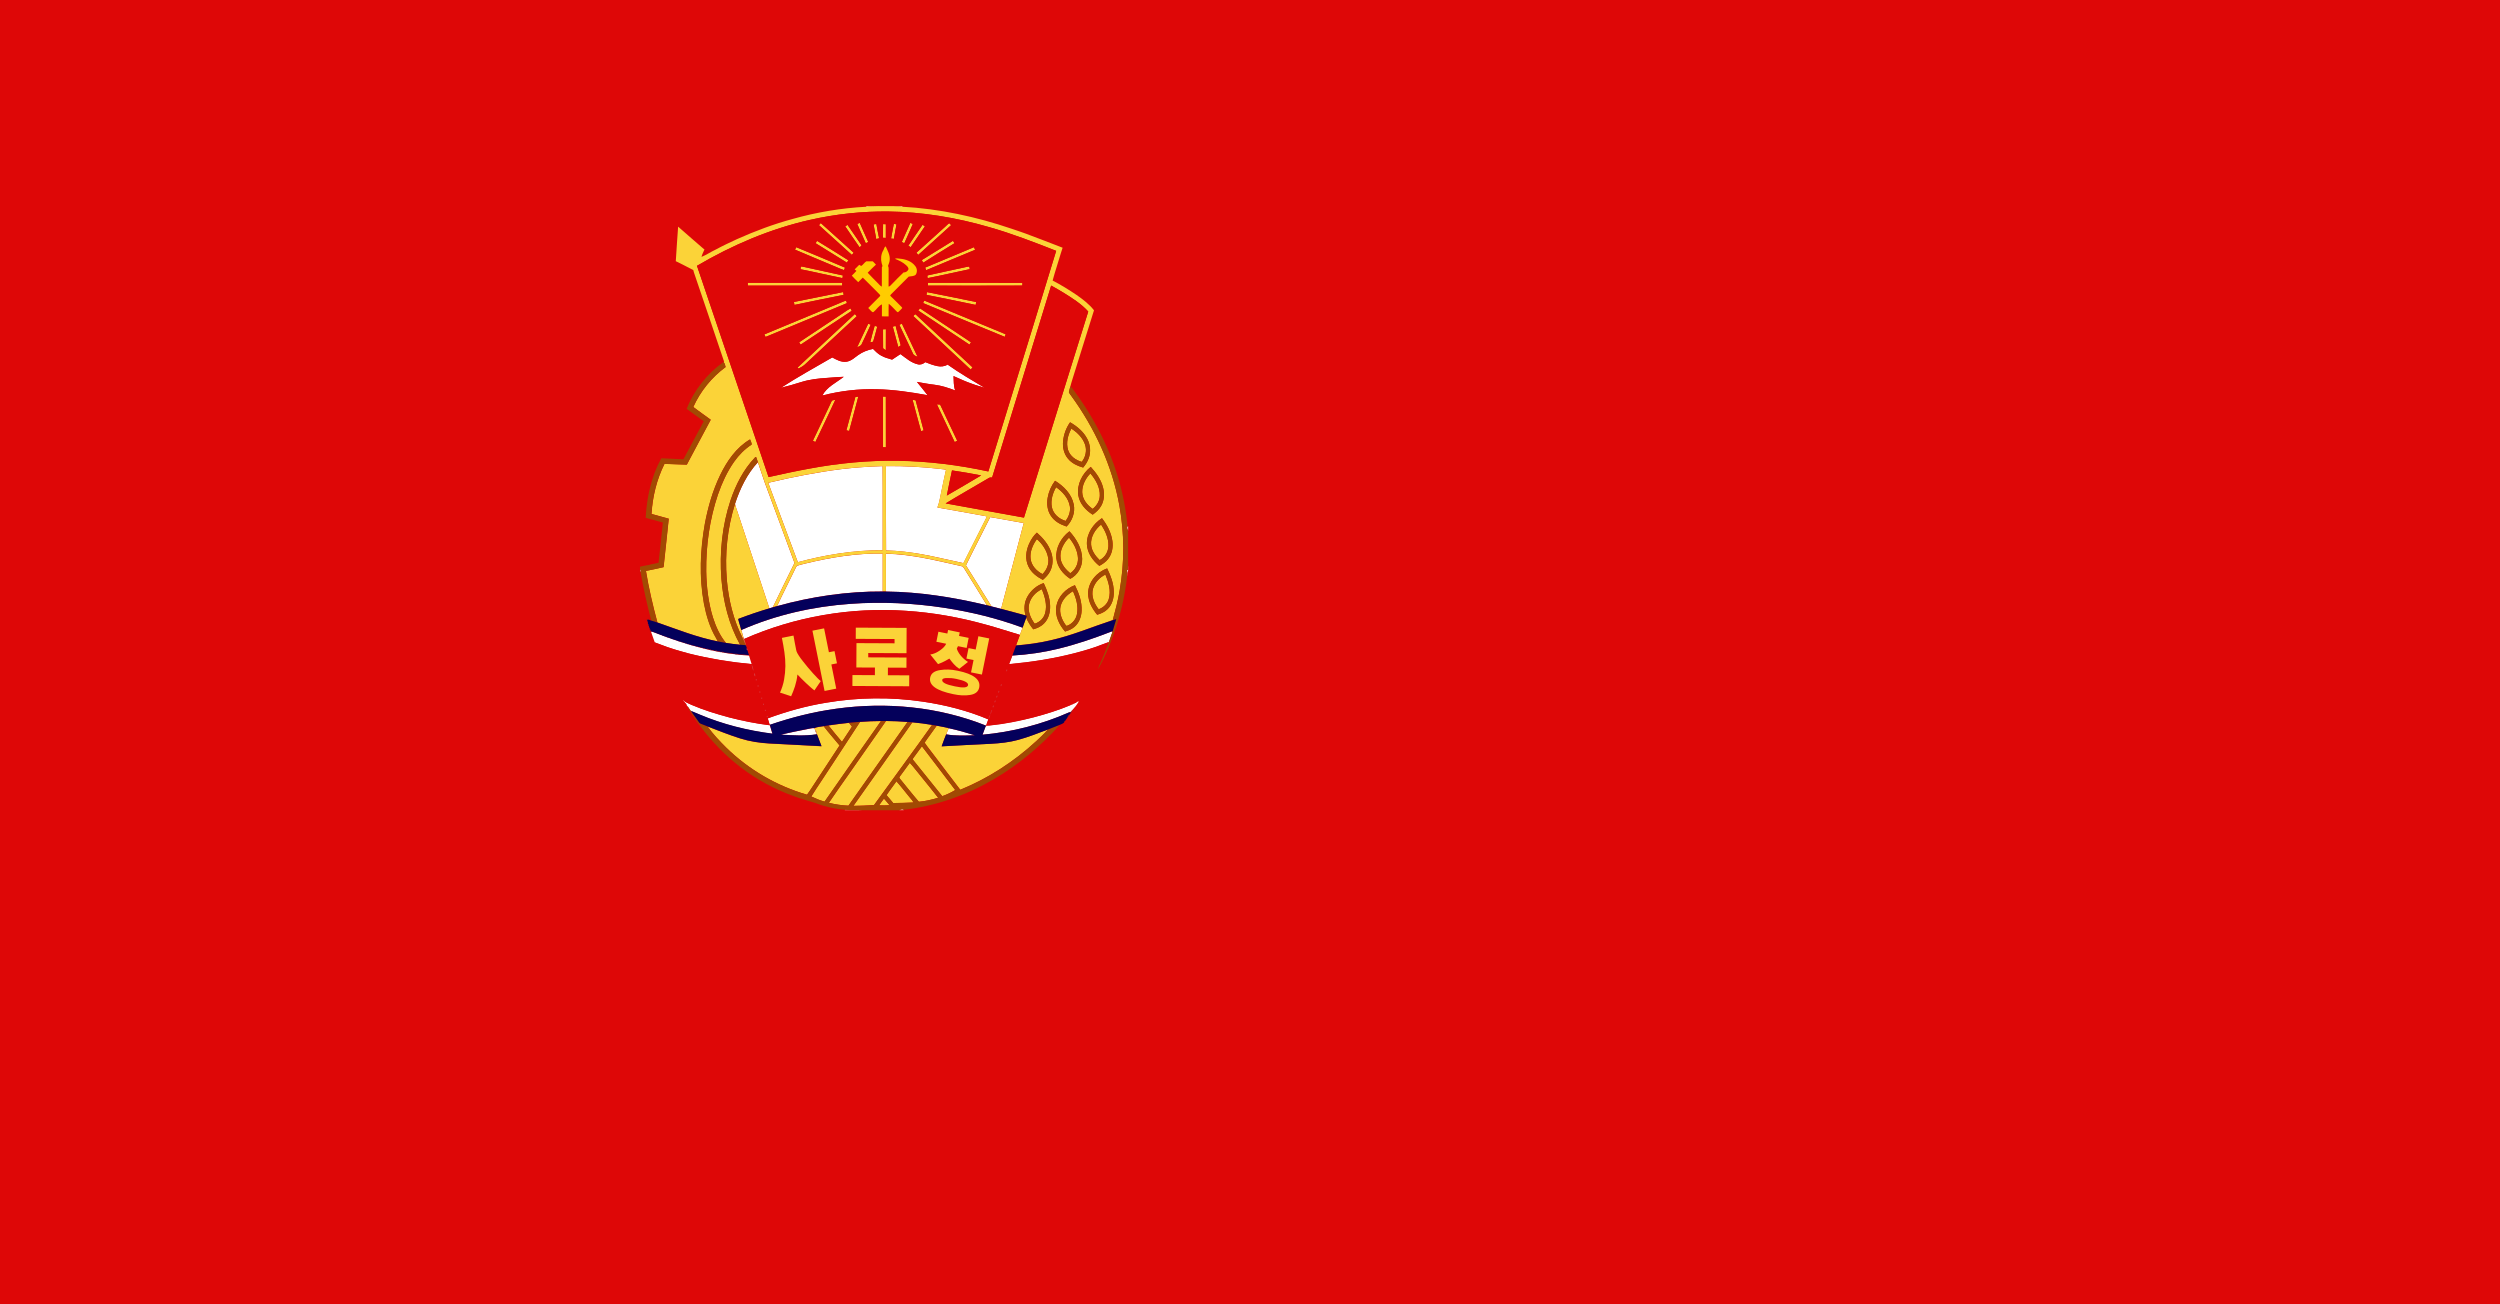 <?xml version="1.0" encoding="UTF-8"?>
<svg id="svg2" xmlns="http://www.w3.org/2000/svg" viewBox="0 0 1818.76 948.92">
  <defs>
    <style>
      .cls-1 {
        fill: #292838;
        opacity: .34;
      }

      .cls-1, .cls-2, .cls-3, .cls-4, .cls-5, .cls-6, .cls-7, .cls-8, .cls-9, .cls-10, .cls-11, .cls-12, .cls-13, .cls-14, .cls-15, .cls-16, .cls-17, .cls-18, .cls-19, .cls-20, .cls-21, .cls-22, .cls-23, .cls-24, .cls-25, .cls-26, .cls-27, .cls-28, .cls-29, .cls-30, .cls-31, .cls-32, .cls-33, .cls-34, .cls-35, .cls-36, .cls-37, .cls-38, .cls-39, .cls-40, .cls-41, .cls-42, .cls-43 {
        isolation: isolate;
      }

      .cls-2 {
        fill: #2b2a40;
      }

      .cls-2, .cls-21, .cls-22 {
        opacity: .41;
      }

      .cls-3 {
        fill: #2c2b43;
      }

      .cls-3, .cls-26 {
        opacity: .44;
      }

      .cls-4 {
        fill: #2a2947;
        opacity: .49;
      }

      .cls-5 {
        fill: #2b2b3f;
      }

      .cls-5, .cls-8, .cls-31 {
        opacity: .4;
      }

      .cls-44 {
        fill: #fff;
      }

      .cls-6 {
        fill: #2c2b45;
        opacity: .46;
      }

      .cls-7 {
        fill: #1d1b4e;
        opacity: .67;
      }

      .cls-8 {
        fill: #2c2b40;
      }

      .cls-45 {
        fill: #d53e45;
      }

      .cls-9 {
        fill: #292840;
      }

      .cls-9, .cls-41 {
        opacity: .42;
      }

      .cls-10 {
        fill: #2a2946;
      }

      .cls-10, .cls-39, .cls-43 {
        opacity: .47;
      }

      .cls-11 {
        fill: #282745;
      }

      .cls-11, .cls-16, .cls-33 {
        opacity: .48;
      }

      .cls-46 {
        fill: #cfbd8d;
      }

      .cls-12 {
        fill: #27273b;
        opacity: .38;
      }

      .cls-13 {
        fill: #55402e;
      }

      .cls-13, .cls-15, .cls-32 {
        opacity: .43;
      }

      .cls-14 {
        fill: #1d1b47;
        opacity: .6;
      }

      .cls-47 {
        fill: #da393e;
      }

      .cls-15 {
        fill: #2e2d44;
      }

      .cls-48 {
        fill: #d43036;
      }

      .cls-49 {
        fill: #b75166;
      }

      .cls-50 {
        fill: #a2516f;
      }

      .cls-51 {
        fill: #d93b40;
      }

      .cls-16 {
        fill: #2d2c48;
      }

      .cls-17 {
        fill: #1f1d47;
      }

      .cls-17, .cls-20, .cls-23, .cls-40 {
        opacity: .58;
      }

      .cls-52 {
        fill: #de0707;
      }

      .cls-18 {
        fill: #5c3030;
      }

      .cls-18, .cls-24 {
        opacity: .39;
      }

      .cls-53 {
        fill: #c2b59c;
      }

      .cls-19 {
        fill: #28274a;
        opacity: .55;
      }

      .cls-54 {
        fill: #d52d32;
      }

      .cls-55 {
        fill: #a44965;
      }

      .cls-56 {
        fill: #a14a03;
      }

      .cls-20 {
        fill: #2b294f;
      }

      .cls-57 {
        fill: #d13841;
      }

      .cls-58 {
        fill: #d62b30;
      }

      .cls-59 {
        fill: #d74248;
      }

      .cls-60 {
        fill: #d42d33;
      }

      .cls-61 {
        fill: #d32d33;
      }

      .cls-21 {
        fill: #2a2940;
      }

      .cls-22 {
        fill: #2d2c41;
      }

      .cls-23 {
        fill: #27254d;
      }

      .cls-24 {
        fill: #2b2a3e;
      }

      .cls-62 {
        fill: #d2854c;
      }

      .cls-63 {
        fill: #d33a42;
      }

      .cls-25 {
        fill: #b88989;
      }

      .cls-25, .cls-34 {
        opacity: .75;
      }

      .cls-26 {
        fill: #2d2b44;
      }

      .cls-27 {
        fill: #282742;
        opacity: .45;
      }

      .cls-64 {
        fill: #fbd338;
      }

      .cls-28 {
        fill: #29284d;
      }

      .cls-28, .cls-29, .cls-37 {
        opacity: .56;
      }

      .cls-29 {
        fill: #2b294d;
      }

      .cls-65 {
        fill: #b8b0aa;
      }

      .cls-30 {
        fill: #1c1a46;
        opacity: .59;
      }

      .cls-66 {
        fill: #a24b03;
      }

      .cls-31 {
        fill: #2b2a3f;
      }

      .cls-32 {
        fill: #2d2b43;
      }

      .cls-67 {
        fill: #d42e35;
      }

      .cls-33 {
        fill: #272643;
      }

      .cls-34 {
        fill: #b99595;
      }

      .cls-35 {
        fill: #2b2a48;
      }

      .cls-35, .cls-42 {
        opacity: .5;
      }

      .cls-68 {
        fill: #b95366;
      }

      .cls-36 {
        fill: #c26a6a;
        opacity: .82;
      }

      .cls-69 {
        fill: #04005b;
      }

      .cls-37 {
        fill: #1f1e46;
      }

      .cls-70 {
        fill: #d52c32;
      }

      .cls-71 {
        fill: #fc0;
      }

      .cls-38 {
        fill: #211f48;
        opacity: .57;
      }

      .cls-72 {
        fill: #cd9e79;
      }

      .cls-73 {
        fill: #d64047;
      }

      .cls-74 {
        fill: #d43b43;
      }

      .cls-39 {
        fill: #6e2d2d;
      }

      .cls-75 {
        fill: #b8afa9;
      }

      .cls-40 {
        fill: #27264d;
      }

      .cls-76 {
        fill: #d43b42;
      }

      .cls-41 {
        fill: #2a2941;
      }

      .cls-42 {
        fill: #282746;
      }

      .cls-77 {
        fill: #d42d34;
      }

      .cls-43 {
        fill: #2a2945;
      }
    </style>
  </defs>
  <rect id="rect3083" class="cls-52" x="0" y="0" width="1818.76" height="948.92"/>
  <g>
    <g id="_ffffffff" data-name="#ffffffff">
      <path class="cls-44" d="m512.97,472.1c11.01,2.71,22.24,4.35,33.51,4.97l-.27-.71c.89,2.31,1.78,4.66,2.66,7.01-16.02-1.42-31.96-3.91-47.49-7.9-7.19-1.86-14.38-3.95-21.26-6.75-1.24-.49-2.49-.93-3.77-1.38-.93-2.49-1.78-5.02-2.66-7.55l.13-.27c.67-.09,1.2.27,1.78.49,12.21,4.75,24.63,9.01,37.37,12.07Z"/>
      <path class="cls-44" d="m630.46,149.95h9.23c-3.2.18-6.39.04-9.54.49l.31-.49Z"/>
      <path class="cls-44" d="m649.67,149.95h6.84l-.13.44c-2.22-.31-4.48-.27-6.7-.44Z"/>
      <path class="cls-44" d="m624.2,258.39c3.24-2.35,7.06-3.82,10.96-4.53,1.82,1.86,3.73,3.73,6.08,4.97,2.44,1.33,5.1,2.04,7.77,2.84,2.04-1.33,4.04-2.71,6.08-4.04,3.91,2.84,7.68,6.26,12.52,7.41,2,.58,4.04-.22,5.55-1.55,2.89,1.15,5.81,2.26,8.83,2.89,2.49.49,5.19.27,7.41-1.11,8.61,6.13,17.8,11.45,26.9,16.87-4.35-1.2-8.61-2.62-12.78-4.26-3.33-1.29-6.52-2.89-9.81-4.26.18,3.51,0,7.15,1.2,10.47-4.88-1.86-9.9-3.51-15.14-4.17-4.26-.44-8.48-1.38-12.69-2.04,2.57,3.24,5.33,6.3,7.72,9.68-12.21-2.26-24.54-4.08-36.97-4.35-13.32-.4-26.68,1.24-39.59,4.57,3.37-6.35,10.21-9.37,15.62-13.63-3.99.18-7.99.44-11.98.8-6.44.36-12.87,1.11-19.04,3.06-4.84,1.51-9.72,2.97-14.65,4.13,12.12-7.86,24.77-14.82,37.28-22.06,3.15,1.69,6.52,3.6,10.25,3.11,3.37-.44,5.86-2.93,8.48-4.79Z"/>
      <path class="cls-44" d="m534.72,366.55c3.6-10.96,8.74-21.7,16.64-30.27,2.31,6.48,4.22,13.14,6.75,19.57,6.61,17.89,13.36,35.77,19.88,53.71-5.24,10.79-10.65,21.48-15.8,32.27-.84.22-1.69.49-2.49.75-7.77-23.52-15.53-47.05-23.3-70.53-.58-1.82-1.33-3.64-1.69-5.5Z"/>
      <path class="cls-44" d="m644.53,339.12c13.32-.18,26.68.53,39.9,2.09,1.29.18,2.57.18,3.82.62-1.29,5.41-2.31,10.92-3.51,16.38-.84,3.68-1.33,7.5-2.75,11.01,12.03,2.04,24.06,4.35,36.09,6.48-5.68,11.36-11.5,22.68-17.18,34-10.03-2.09-20.02-4.62-30.09-6.44-8.66-1.51-17.35-2.62-26.14-2.8-.22-20.42-.09-40.88-.13-61.34Z"/>
      <path class="cls-44" d="m612.52,341.25c9.81-1.2,19.71-1.82,29.56-2.13.22,20.42,0,40.79.09,61.21-20.86-.18-41.63,3.28-61.74,8.66-7.28-19.17-14.29-38.53-21.53-57.75,17.67-4.22,35.55-7.72,53.62-9.99Z"/>
      <path class="cls-44" d="m720.42,376.19c8.12,1.38,16.24,2.97,24.37,4.35-5.37,20.82-11.05,41.59-16.47,62.41-2.31-.62-4.66-1.2-6.97-1.78-6.21-9.94-12.34-19.93-18.6-29.83,5.73-11.81,11.85-23.39,17.67-35.15Z"/>
      <path class="cls-44" d="m820.34,382.93l.36-.04v3.2c-.36-.89-.8-1.82-.58-2.8l.22-.36Z"/>
      <path class="cls-44" d="m585.94,409.96c18.38-4.44,37.28-7.63,56.24-7.19-.04,9.19,0,18.33,0,27.52-25.97-.13-51.89,3.68-76.87,10.65,4.31-9.23,9.01-18.29,13.4-27.47.36-.67.62-1.33,1.11-1.86,2-.71,4.08-1.07,6.13-1.64Z"/>
      <path class="cls-44" d="m644.53,402.82c18.95.4,37.37,5.15,55.75,9.28,1.07,1.02,1.64,2.44,2.49,3.64,5.06,8.21,10.25,16.38,15.22,24.63-24.06-5.77-48.69-9.72-73.46-9.99,0-9.23,0-18.42,0-27.56Z"/>
      <path class="cls-44" d="m820.47,414.8c.04-1.11.18-2.17.22-3.28v3.73c-.98,1.15-.53,2.8-.8,4.17.04-1.6.04-3.2.04-4.79l.53.18Z"/>
      <path class="cls-44" d="m618.83,439.26c22.68-1.64,45.58-.53,68.09,2.89,19.4,2.97,38.62,7.63,57.03,14.47-.67,1.91-1.38,3.77-2.09,5.68l.13-.44c-8.26-2.44-16.38-5.15-24.68-7.41-19-5.33-38.53-8.83-58.19-10.08-40.17-2.75-80.96,4.22-117.8,20.51-.22-.53-.4-1.11-.62-1.64-.44-1.64-.98-3.28-1.38-4.93,25.08-11.01,52.2-17.13,79.49-19.04Z"/>
      <path class="cls-44" d="m807.42,459.85c.58-.18,1.15-.58,1.78-.49l.13.27c-.89,2.53-1.73,5.02-2.66,7.55-1.24.44-2.53.89-3.77,1.38-6.92,2.8-14.07,4.88-21.26,6.75-15.58,3.99-31.51,6.44-47.49,7.9.84-2.35,1.73-4.7,2.66-7.01l-.27.71c11.27-.67,22.55-2.31,33.51-4.97,12.69-3.11,25.12-7.37,37.37-12.07Z"/>
      <path class="cls-44" d="m601.03,511.25c23.3-3.99,47.23-4.22,70.57-.75,16.24,2.4,32.31,6.48,47.45,12.87-.44,1.33-.84,2.66-1.42,3.95-.09.13-.22.44-.27.58-34.4-13.76-72.44-17.4-109.01-12.29-16.42,2.22-32.58,6.35-48.25,11.76-.04-.13-.18-.44-.27-.58-.44-1.38-.84-2.75-1.24-4.13,13.76-5.06,27.92-9.05,42.43-11.41Z"/>
      <path class="cls-44" d="m496.86,509.03c1.6,1.91,4.04,2.75,6.21,3.77,8.88,3.86,18.24,6.66,27.56,9.19,9.68,2.49,19.53,4.48,29.43,5.68.62,2.04,1.24,4.08,1.86,6.17-18.15-2.31-36.13-6.84-53-13.94-2.13-.84-4.22-1.86-6.35-2.66-.98-1.24-1.6-2.66-2.71-3.77l-.27-.31.22-.49-.44-.13c-.4-1.42-2.04-2.09-2.53-3.51Z"/>
      <path class="cls-44" d="m784.61,510.32c.13-.09.36-.22.49-.31-.22.31-.44.67-.67.98-1.29,2.17-2.93,4.08-4.62,5.9-.13.22-.44.67-.62.89-.58.18-1.11.36-1.69.58-19.84,8.79-41.1,14.16-62.72,16.16.75-1.86,1.42-3.77,2.09-5.64.58-1.15,2-.84,3.02-1.02,10.83-1.11,21.48-3.2,32-5.95,8.88-2.35,17.75-5.06,26.23-8.61.04-.04.13-.04.18-.09l.09-.04c1.24-.44,2.44-.98,3.6-1.6l.18-.09s.18-.09.22-.09l.36-.18.27-.04.09-.18.31-.53c.36-.04.93-.13,1.2-.13Z"/>
      <path class="cls-44" d="m587.71,530.38c1.6-.27,3.15-.75,4.79-.62l.18.53c.04.09.09.27.13.36l.13.31c0,.8.27,1.55.93,2.04l.13.36c.09.22.22.67.27.89-8.7,1.38-17.49.8-26.23.27,6.48-1.6,13.09-2.8,19.66-4.13Z"/>
      <path class="cls-44" d="m690.2,529.76c6.44,1.38,12.78,3.2,19.04,5.15-6.97.22-14.03.58-20.91-.67.18-.4.49-1.2.62-1.6l.09-.18s.09-.18.09-.22l.13-.31c.13-.27.4-.84.49-1.15l.13-.4c.09-.18.22-.49.31-.62Z"/>
      <path class="cls-44" d="m614.97,589.01c4.08.44,8.26.13,12.34.36h-12.74l.4-.36Z"/>
      <path class="cls-44" d="m654.33,589.37c.93-.49,2.04-.93,3.06-.36l.09.36h-3.15Z"/>
    </g>
    <g id="_fbd338ff" data-name="#fbd338ff">
      <path class="cls-64" d="m639.69,149.95h9.99c2.22.18,4.48.13,6.7.44,27.07,1.46,53.84,7.28,79.45,15.98,3.46,1.11,6.84,2.35,10.3,3.55,9.05,3.28,17.98,6.92,26.94,10.3-.44,1.24-.84,2.57-1.24,3.82-1.91,6.7-4.26,13.32-6.04,20.06,6.04,3.11,11.81,6.7,17.4,10.47,4.62,3.24,9.23,6.7,12.69,11.19-5.19,16.73-10.43,33.42-15.67,50.11-.49,1.69-1.07,3.33-1.46,5.02-.36,1.46-.89,2.89-1.15,4.39.36.89.98,1.64,1.55,2.44,17.35,23.75,30,51.13,35.2,80.16,3.68,20.33,3.73,41.28.18,61.61-1.2,7.32-3.11,14.47-5.02,21.62-15.05,4.93-29.65,11.19-45.14,14.65-8.26,1.95-16.73,3.06-25.21,3.77.84-2.44,1.82-4.79,2.66-7.23.67-1.91,1.42-3.77,2.09-5.68.84-2.44,1.82-4.84,2.66-7.28,1.33,3.06,3.02,5.9,5.15,8.48,2.97-.84,5.86-2.13,7.99-4.44,3.24-3.33,4.39-8.17,4.26-12.69-.18-5.81-2.22-11.32-4.66-16.51-5.1,1.69-9.45,5.41-11.98,10.12-2.22,4.04-2.57,9.01-1.2,13.4-5.95-1.55-11.85-3.28-17.84-4.79,5.46-20.82,11.1-41.59,16.47-62.41-8.12-1.38-16.24-2.97-24.37-4.35-5.81,11.76-11.94,23.35-17.67,35.15,6.26,9.9,12.38,19.88,18.6,29.83-1.11-.31-2.22-.58-3.33-.84-4.97-8.26-10.16-16.42-15.22-24.63-.84-1.2-1.42-2.62-2.49-3.64-18.38-4.13-36.8-8.88-55.75-9.28v27.52h-2.35c0-9.19-.04-18.33,0-27.52-19-.44-37.86,2.71-56.24,7.19-2.04.53-4.13.93-6.13,1.64-.53.53-.8,1.24-1.11,1.86-4.39,9.19-9.1,18.24-13.4,27.47-1.02.31-2.04.58-3.06.89,5.15-10.83,10.56-21.53,15.8-32.27-6.57-17.93-13.27-35.77-19.88-53.71-2.53-6.44-4.44-13.09-6.75-19.57-.4-1.11-.71-2.26-1.15-3.37-.13-.71-.84-.4-1.07.04-8.34,8.7-13.85,19.71-17.67,31.03-6.08,18.33-8.12,37.95-6.66,57.17,1.33,16.64,5.46,33.33,13.63,47.98-3.46-.36-6.88-.8-10.3-1.33-4.44-5.37-7.37-11.81-9.45-18.42-3.37-10.83-4.7-22.24-4.93-33.56-.22-18.95,2.49-37.99,8.52-55.97,2.93-8.39,6.61-16.56,11.76-23.88,3.46-4.93,7.77-9.28,12.83-12.56-.09-1.33-.71-2.53-1.2-3.73-10.08,5.86-16.87,15.89-21.84,26.14-5.37,11.14-8.79,23.17-11.05,35.29-3.37,19.04-4.17,38.75-.67,57.88,1.69,8.83,4.31,17.58,8.92,25.34.44.75.84,1.55,1.24,2.35-15.14-2.93-29.47-8.74-43.99-13.76-3.28-12.38-6.3-24.86-8.34-37.55,4.26-.93,8.57-1.69,12.83-2.75,1.2-11.76,2.62-23.48,3.77-35.24-4.22-1.07-8.34-2.4-12.56-3.46.75-12.61,3.82-25.12,9.45-36.44,5.41.09,10.83.49,16.24.58,5.73-10.92,11.63-21.75,17.4-32.67-4.22-3.15-8.57-6.04-12.69-9.28,5.19-11.5,13.4-21.57,23.52-29.07-.44-1.24-.49-2.71-1.55-3.6.09-.09.31-.22.4-.27-7.19-21.66-14.69-43.28-21.97-64.94-.18-.58-.31-1.15-.44-1.69-4.17-2.31-8.52-4.31-12.74-6.48.58-8.34,1.02-16.73,1.69-25.12,6.3,5.68,12.87,11.1,19.22,16.73-.09.13-.31.44-.4.62-.67,1.55-1.42,3.02-1.82,4.66,3.64-1.46,6.88-3.73,10.43-5.37,5.06-2.75,10.3-5.19,15.49-7.59,13.09-5.86,26.59-10.92,40.43-14.65,17.4-4.93,35.37-7.9,53.44-8.88,3.15-.44,6.39-.31,9.54-.49m-50.24,9.99c-29.07,6.57-56.77,18.38-82.38,33.47,17.31,51.22,34.75,102.44,52.11,153.66,9.76-2.17,19.49-4.31,29.34-6.08,21.48-4.04,43.41-6.17,65.29-5.77,21.93.36,43.81,3.11,65.25,7.77,5.28-17.09,10.52-34.18,15.8-51.26,11.19-36.4,22.46-72.79,33.56-109.23-16.11-6.3-32.27-12.61-48.91-17.31-23.75-6.88-48.38-11.01-73.15-11.32-19.17-.18-38.26,1.86-56.9,6.08m132.31,187.48c-.93-.18-1.91-.04-2.66.53-10.34,6.13-20.82,12.03-31.11,18.29,19,3.42,37.99,6.88,56.99,10.34,15.58-49.98,31.16-99.96,46.74-149.93-2.57-2.89-5.55-5.33-8.66-7.59-5.86-4.13-12.03-7.86-18.33-11.32-14.34,46.6-28.63,93.12-42.96,139.68m51.66-26.59c-.49,4.48.53,9.23,3.46,12.78,2.75,3.46,6.92,5.33,11.1,6.57,1.69-2.04,3.15-4.26,4.04-6.75,1.69-4.53,1.24-9.72-.98-13.98-2.71-5.33-7.46-9.28-12.56-12.21-2.8,3.95-4.57,8.7-5.06,13.58m-128.89,18.29c.04,20.46-.09,40.92.04,61.34,8.79.13,17.49,1.24,26.14,2.8,10.12,1.82,20.06,4.35,30.09,6.44,5.73-11.36,11.5-22.64,17.18-34-12.03-2.17-24.01-4.48-36.09-6.48,1.46-3.51,1.95-7.32,2.75-11.01,1.2-5.46,2.17-10.92,3.51-16.38-1.24-.44-2.53-.44-3.82-.62-13.14-1.55-26.5-2.26-39.81-2.09m-32,2.13c-18.06,2.22-35.91,5.77-53.62,9.99,7.23,19.22,14.25,38.53,21.53,57.74,20.11-5.37,40.88-8.83,61.74-8.66-.09-20.42.09-40.79-.09-61.21-9.9.36-19.75.98-29.56,2.13m171.95,19.13c.98,6.04,5.41,10.87,10.47,14.03,2.4-1.69,4.62-3.68,6.08-6.26,2.31-3.95,2.66-8.79,1.55-13.14-1.42-5.9-5.02-10.92-9.05-15.36-6.13,4.88-10.25,12.87-9.05,20.73m-91.88-18.15c-1.24,6.08-2.62,12.16-3.77,18.29,8.34-4.84,16.73-9.68,24.99-14.65-7.06-1.42-14.11-2.57-21.22-3.64m74.97,7.55c-2.71,3.64-4.62,7.86-5.37,12.34-.8,4.44-.27,9.28,2.31,13.09,2.57,4.04,6.97,6.44,11.45,7.86,4.13-4.17,6.44-10.3,5.19-16.11-1.46-7.5-7.28-13.27-13.58-17.18m23.17,46.07c.22,6.39,4.22,11.98,9.05,15.85,2.4-1.29,4.7-2.84,6.39-5.06,2.89-3.64,3.73-8.52,3.11-13-.84-6.13-3.86-11.76-7.59-16.64-6.35,4.04-11.19,11.14-10.96,18.86m-12.92-9.14c-5.86,4.48-9.94,11.9-9.32,19.4.58,6.3,4.93,11.67,10.12,15,5.33-2.66,8.83-8.61,8.66-14.6-.09-7.59-4.22-14.47-9.19-19.93l-.27.13m-29.03,8.7c-2.44,5.24-3.15,11.58-.49,16.87,2.13,4.39,6.17,7.37,10.39,9.59,2.09-1.82,4.08-3.86,5.33-6.39,2.09-4.13,2.26-9.1.8-13.45-1.86-5.81-5.99-10.56-10.47-14.56-2.44,2.22-4.22,5.02-5.55,7.94m42.83,36.4c0,5.81,2.97,11.1,6.57,15.45,2.8-.8,5.55-2.04,7.63-4.13,3.33-3.28,4.62-8.12,4.48-12.65-.09-5.95-2.26-11.63-4.84-16.91-7.59,2.62-13.89,9.99-13.85,18.24m-23.17,9.41c-1.07,6.7,2.09,13.32,6.44,18.24,2.4-.71,4.75-1.64,6.66-3.28,3.51-2.89,5.19-7.46,5.37-11.9.27-6.52-1.95-12.83-4.88-18.55-6.7,2.49-12.38,8.3-13.58,15.49Z"/>
      <path class="cls-64" d="m597.12,162.29c8.03,7.1,15.89,14.43,23.92,21.57-.44.53-.89,1.07-1.29,1.6-7.99-7.19-15.98-14.43-23.97-21.66.44-.49.89-.98,1.33-1.51Z"/>
      <path class="cls-64" d="m623.62,162.91c.62-.27,1.24-.53,1.86-.75,2.09,4.66,4.17,9.28,6.17,13.94-.62.31-1.2.58-1.82.84-2.09-4.66-4.17-9.32-6.21-14.03Z"/>
      <path class="cls-64" d="m662.24,162.16c.62.27,1.24.49,1.86.75-1.95,4.75-4.13,9.37-6.21,14.07-.62-.31-1.24-.58-1.86-.84,2.09-4.7,4.13-9.32,6.21-13.98Z"/>
      <path class="cls-64" d="m688.2,164.42c.8-.67,1.46-1.55,2.4-2.04.49.44.93.89,1.38,1.38-7.99,7.23-15.98,14.47-23.97,21.66-.44-.53-.89-1.07-1.33-1.6,7.23-6.39,14.34-12.92,21.53-19.4Z"/>
      <path class="cls-64" d="m650.25,162.87c.67.13,1.29.22,1.95.36-.53,3.55-1.33,7.01-1.91,10.56-.67-.09-1.38-.18-2.04-.22.62-3.55,1.29-7.15,2-10.7Z"/>
      <path class="cls-64" d="m635.52,163.23c.67-.09,1.38-.18,2.04-.27.62,3.46,1.2,6.97,2,10.39-.67.22-1.38.4-2.09.53-.62-3.55-1.33-7.1-1.95-10.65Z"/>
      <path class="cls-64" d="m642.35,172.99c.09-3.33-.09-6.66.09-9.94.67.04,1.33.04,2,.09v9.94c-.67-.04-1.38-.04-2.09-.09Z"/>
      <path class="cls-64" d="m614.88,164.65c.58-.36,1.15-.71,1.69-1.07,3.2,4.53,6.26,9.19,9.41,13.71.31.44.67.93.75,1.46-.44.4-.93.75-1.42,1.11-3.55-4.97-6.97-10.12-10.43-15.22Z"/>
      <path class="cls-64" d="m671.16,163.54c.58.4,1.11.75,1.69,1.11-3.42,5.06-6.92,10.12-10.34,15.18-.58-.36-1.15-.75-1.73-1.11,3.46-5.06,6.97-10.12,10.39-15.18Z"/>
      <path class="cls-64" d="m594.37,175.21c7.63,4.7,15.27,9.37,22.81,14.16-.36.58-.71,1.11-1.07,1.69-7.59-4.7-15.14-9.41-22.73-14.11.31-.58.67-1.15.98-1.73Z"/>
      <path class="cls-64" d="m670.62,189.19c7.59-4.62,15.14-9.37,22.68-13.98.36.58.71,1.15,1.07,1.78-7.55,4.7-15.18,9.28-22.64,14.11-.49-.58-.84-1.24-1.11-1.91Z"/>
      <path class="cls-64" d="m578.39,181.65c.27-.62.53-1.2.8-1.82,11.9,4.88,23.7,9.85,35.51,14.87-.22.62-.44,1.24-.67,1.82-.84-.27-1.64-.58-2.44-.89-11.01-4.7-22.15-9.23-33.2-13.98Z"/>
      <path class="cls-64" d="m673.02,194.69c11.81-5.02,23.7-9.94,35.55-14.87.27.67.49,1.29.75,1.95-11.9,4.84-23.7,9.9-35.55,14.78-.27-.62-.53-1.24-.75-1.86Z"/>
      <path class="cls-64" d="m582.56,194.07c.53-.4,1.24,0,1.82.04,9.59,2.13,19.22,4.13,28.81,6.3-.09.67-.22,1.29-.31,1.95-10.21-2.04-20.28-4.48-30.49-6.48.04-.62.04-1.2.18-1.82Z"/>
      <path class="cls-64" d="m701.65,194.52c1.15-.27,2.31-.53,3.51-.62.09.62.22,1.29.36,1.91-10.25,2.09-20.42,4.57-30.67,6.52.04-.62-.67-1.86.27-2.04,8.83-2,17.71-3.82,26.54-5.77Z"/>
      <path class="cls-64" d="m543.99,205.75h68.71v2.04c-22.9.04-45.81,0-68.66,0-.04-.71-.04-1.38-.04-2.04Z"/>
      <path class="cls-64" d="m675.06,205.75c22.9,0,45.81-.09,68.71.04v1.95c-22.9.13-45.81.04-68.75.04.04-.71.04-1.38.04-2.04Z"/>
      <path class="cls-64" d="m577.59,219.68c11.94-2.35,23.88-4.88,35.82-7.23.13.67.22,1.33.36,2.04-11.94,2.35-23.88,4.84-35.82,7.32-.09-.71-.22-1.42-.36-2.13Z"/>
      <path class="cls-64" d="m674.31,212.49c11.98,2.26,23.92,4.84,35.86,7.23-.13.71-.27,1.38-.4,2.09-11.9-2.49-23.83-4.97-35.77-7.32.09-.67.18-1.33.31-2Z"/>
      <path class="cls-64" d="m609.86,220.93c1.91-.71,3.68-1.69,5.68-2.22.22.58.44,1.2.62,1.82-19.75,8.21-39.5,16.33-59.21,24.59-.31-.62-.58-1.24-.89-1.86,17.89-7.46,35.82-14.91,53.79-22.33Z"/>
      <path class="cls-64" d="m671.56,220.48c.36-.71.49-2.26,1.6-1.55,19.49,8.08,38.97,16.2,58.46,24.23-.22.62-.44,1.24-.67,1.86-19.84-8.03-39.59-16.38-59.39-24.54Z"/>
      <path class="cls-64" d="m613.99,227.32c1.55-.98,3.06-2.13,4.7-3.02.31.58.62,1.2.93,1.78-12.47,8.12-24.77,16.51-37.19,24.63-.36-.58-.71-1.15-1.07-1.73,10.92-7.19,21.75-14.43,32.62-21.66Z"/>
      <path class="cls-64" d="m668.05,225.94c.4-.53.8-1.11,1.2-1.64,12.38,8.26,24.77,16.51,37.15,24.72-.4.58-.75,1.11-1.11,1.69-12.43-8.21-24.86-16.47-37.24-24.77Z"/>
      <path class="cls-64" d="m580.17,267.44c13.85-13.05,27.83-25.92,41.72-38.97.53.49.98,1.02,1.38,1.6-12.69,11.67-25.26,23.52-37.9,35.24-1.29,1.15-2.84,1.95-4.35,2.8-.18-.18-.62-.53-.84-.67Z"/>
      <path class="cls-64" d="m664.41,229.94c.44-.44.89-.93,1.38-1.38.93.49,1.6,1.38,2.35,2.04,13.14,12.21,26.23,24.46,39.41,36.66-.44.53-.93,1.07-1.33,1.6-13.94-12.96-27.92-25.92-41.81-38.93Z"/>
      <path class="cls-64" d="m631.61,235.48c.62.22,1.24.49,1.82.71-2,4.7-4.35,9.28-6.48,13.94-.49,1.51-2.17,1.82-3.42,2.49,2.66-5.77,5.37-11.45,8.08-17.13Z"/>
      <path class="cls-64" d="m654.29,236.33c.62-.31,1.2-.62,1.82-.93,3.86,8.08,7.68,16.16,11.45,24.23-1.24-.62-2.8-1.02-3.37-2.4-3.33-6.97-6.57-13.98-9.9-20.91Z"/>
      <path class="cls-64" d="m633.07,249.07c.98-4.04,2.04-8.03,3.24-12.03.62.18,1.24.36,1.91.53-.98,3.64-1.86,7.37-3.02,10.96-.67.31-1.42.36-2.13.53Z"/>
      <path class="cls-64" d="m649.5,237.61c.67-.18,1.38-.36,2.04-.53,1.2,4.75,2.53,9.45,3.77,14.16-.62.4-1.24.8-1.82,1.2-1.33-4.93-2.66-9.9-3.99-14.82Z"/>
      <path class="cls-64" d="m642.4,239.57c.71-.04,1.38-.04,2.09-.09,0,5.06.04,10.16-.04,15.22-.67-.53-2-.75-2-1.78-.09-4.44,0-8.88-.04-13.36Z"/>
      <path class="cls-64" d="m642.4,288.48c.67,0,1.38,0,2.04.04.04,12.29,0,24.59.04,36.88-.71-.04-1.38-.09-2.09-.09.04-12.25,0-24.54,0-36.84Z"/>
      <path class="cls-64" d="m622.29,288.79c.71-.09,1.42-.18,2.17-.27-2.13,8.34-4.53,16.64-6.66,24.99-.71-.18-1.38-.36-2.04-.49,2.17-8.08,4.35-16.16,6.52-24.23Z"/>
      <path class="cls-64" d="m604.93,291.99c.4-1.11,1.82-.84,2.75-1.07-4.84,10.25-9.59,20.55-14.56,30.71-.58-.36-1.15-.71-1.73-1.07,4.62-9.5,9.01-19.09,13.54-28.58Z"/>
      <path class="cls-64" d="m663.88,290.83c.75.13,1.46.22,2.22.36,1.91,7.32,3.99,14.6,5.86,21.93-.62.18-1.29.31-1.91.49-2.13-7.55-4.13-15.18-6.17-22.77Z"/>
      <path class="cls-64" d="m681.59,294.16c.75.04,1.55.09,2.35.13,4.17,8.74,8.21,17.58,12.43,26.28-.62.31-1.24.67-1.82,1.02-4.35-9.1-8.66-18.29-12.96-27.43Z"/>
      <path class="cls-64" d="m779.41,311.83c4.35,2.75,8.3,6.66,9.99,11.67,1.42,4.22.4,9.1-2.4,12.52-4.39-1.2-8.57-4.22-9.99-8.7-1.55-5.19-.09-10.83,2.4-15.49Z"/>
      <path class="cls-64" d="m787.31,358.12c-.13-5.15,2.44-10.08,5.95-13.71,3.86,4.57,7.15,10.21,6.84,16.38-.13,3.77-2.31,7.1-5.15,9.45-4.04-2.75-7.5-7.06-7.63-12.12Z"/>
      <path class="cls-64" d="m768.32,354.44c4.75,3.28,9.01,8.03,9.99,13.89.67,3.82-.84,7.59-3.02,10.65-4.79-1.38-9.19-5.15-10.12-10.21-.89-4.97.67-10.03,3.15-14.34Z"/>
      <path class="cls-64" d="m528.77,421.59c-1.51-18.51.36-37.33,5.99-55.04.36,1.91,1.07,3.68,1.69,5.5,7.77,23.52,15.53,47.05,23.3,70.53-7.59,2.26-15.14,4.79-22.5,7.63l-.18.22c.58,2.66,1.6,5.19,2.22,7.86.4,1.64.93,3.28,1.38,4.93.04.31.09.89.13,1.2l-.53-.27c-6.75-13.18-10.25-27.83-11.5-42.57Z"/>
      <path class="cls-64" d="m793.79,396.34c-.49-5.77,2.97-11.19,7.28-14.74,3.02,4.66,5.5,9.99,5.33,15.62-.09,4.22-2.57,8.34-6.39,10.25-3.11-3.02-5.86-6.75-6.21-11.14Z"/>
      <path class="cls-64" d="m771.6,406.5c-.89-5.77,2.13-11.36,6.08-15.36,3.46,4.22,6.26,9.32,6.52,14.87.22,4.31-1.95,8.66-5.64,11.01-3.24-2.71-6.26-6.17-6.97-10.52Z"/>
      <path class="cls-64" d="m754.33,392.21c4.08,3.55,7.37,8.43,8.26,13.85.71,4.26-1.11,8.61-4.17,11.58-4.31-2.17-8.08-6.17-8.66-11.14-.67-5.15,1.6-10.16,4.57-14.29Z"/>
      <path class="cls-64" d="m795.17,428.25c1.38-4.48,4.84-8.21,9.01-10.25,2.31,5.59,4.22,11.85,2.44,17.84-1.02,3.55-3.95,6.17-7.32,7.41-3.28-4.13-5.64-9.68-4.13-15Z"/>
      <path class="cls-64" d="m748.48,440.45c.84-5.19,4.75-9.68,9.5-11.81,2.13,5.46,3.95,11.5,2.4,17.35-.98,3.73-3.99,6.66-7.63,7.77-2.75-3.82-4.97-8.48-4.26-13.32Z"/>
      <path class="cls-64" d="m771.56,441.12c1.11-4.84,4.84-8.66,9.05-11.01,2.31,5.1,3.95,10.79,2.93,16.42-.62,3.6-3.02,6.84-6.35,8.34-.58.22-1.42.84-1.82,0-2.84-3.91-4.88-8.88-3.82-13.76Z"/>
      <path class="cls-64" d="m625.66,525.23c5.06-.4,10.16-.58,15.27-.62-13.67,19.53-27.43,39.01-41.01,58.59-3.37-.89-6.57-2.26-9.68-3.73,2.35-3.95,5.02-7.68,7.5-11.54,9.23-14.29,18.73-28.41,27.92-42.7Z"/>
      <path class="cls-64" d="m644.57,524.56c5.24,0,10.47.22,15.71.67-14.29,20.33-28.67,40.61-43.01,60.9-4.79-.22-9.59-.89-14.25-2.09,4.79-7.19,9.9-14.2,14.82-21.3,8.88-12.74,17.84-25.43,26.72-38.17Z"/>
      <path class="cls-64" d="m663.74,525.5c4.79.44,9.59,1.02,14.34,1.86-5.86,8.39-11.98,16.56-17.93,24.86-8.08,11.14-16.2,22.28-24.28,33.42-5.02.31-9.99.62-15,.58,14.25-20.24,28.67-40.39,42.88-60.72Z"/>
      <path class="cls-64" d="m602.76,527.8c4.97-.75,9.94-1.38,14.91-1.91.71.93,1.42,1.82,2.13,2.75-2.4,3.68-4.79,7.37-7.28,11.05-3.24-3.99-6.61-7.81-9.76-11.9Z"/>
      <path class="cls-64" d="m681.45,527.94c2.89.49,5.77,1.11,8.66,1.73l-.18.67-.13.4c-.13.27-.4.84-.49,1.15l-.13.31s-.09.18-.09.22l-.09.18c-1.46,3.37-2.66,6.88-3.95,10.34,11.94-.71,23.88-1.2,35.77-1.86,6.75-.36,13.54-1.07,20.06-2.89,7.32-2,14.38-4.84,21.48-7.5-2.53,3.02-5.5,5.64-8.39,8.39-16.2,14.91-34.93,27.12-55.35,35.42-6.44-8.3-12.74-16.73-19.09-25.08-2.26-3.11-4.75-5.99-6.84-9.19,2.75-4.17,5.9-8.12,8.74-12.29Z"/>
      <path class="cls-64" d="m514.79,528.56c7.86,3.02,15.67,6.17,23.7,8.7,6.88,2.17,14.07,3.28,21.26,3.68,12.65.71,25.3,1.2,37.9,2-1.2-3.2-2.4-6.39-3.64-9.59l-.13-.36c.22-.84-.18-1.64-.93-2.04l-.13-.31c-.04-.09-.09-.27-.13-.36l-.18-.53c2.13-.98,4.53-.98,6.75-1.42,3.68,4.79,7.72,9.32,11.54,13.98-5.15,7.9-10.34,15.76-15.49,23.61-2.75,4.04-5.24,8.26-8.17,12.21-22.02-6.35-42.43-18.2-58.81-34.27-4.84-4.79-9.54-9.76-13.54-15.31Z"/>
      <path class="cls-64" d="m664.54,551.33c2.09-2.75,4.04-5.64,6.13-8.39,8.17,10.56,16.16,21.22,24.23,31.82-2.97,1.78-6.17,3.33-9.45,4.44-7.01-8.88-14.25-17.58-21.26-26.45-.49-.44.09-1.02.36-1.42Z"/>
      <path class="cls-64" d="m661.88,554.97c2.89,3.06,5.33,6.57,8.08,9.76,4.17,5.24,8.43,10.34,12.52,15.62-4.57,1.38-9.23,2.53-14.03,2.93-4.79-5.5-9.23-11.27-13.89-16.91-.67-.53-.13-1.2.22-1.73,2.4-3.15,4.75-6.44,7.1-9.68Z"/>
      <path class="cls-64" d="m652.16,568.42c3.37,3.77,6.39,7.77,9.63,11.67.93,1.24,2.17,2.26,2.71,3.73-4.88.31-9.81.31-14.69.4-1.64-1.91-3.15-3.86-4.84-5.73,2.22-3.46,4.79-6.7,7.19-10.08Z"/>
      <path class="cls-64" d="m639.55,585.86c1.15-1.64,2.31-3.28,3.51-4.88,1.42,1.55,2.71,3.2,4.08,4.79-2.53.18-5.1.27-7.59.09Z"/>
    </g>
    <g id="_de0707ff" data-name="#de0707ff">
      <path class="cls-52" d="m589.44,159.94c18.64-4.22,37.73-6.26,56.86-6.04,24.77.27,49.36,4.39,73.15,11.32,16.64,4.7,32.84,10.96,48.91,17.31-11.05,36.44-22.37,72.79-33.56,109.23-5.28,17.09-10.52,34.18-15.8,51.26-21.44-4.66-43.28-7.37-65.25-7.77-21.88-.4-43.76,1.73-65.29,5.77-9.81,1.78-19.57,3.95-29.34,6.08-17.31-51.26-34.75-102.44-52.06-153.71,25.61-15.09,53.31-26.9,82.38-33.47m7.68,2.35c-.44.49-.89,1.02-1.33,1.51,7.94,7.23,15.98,14.47,23.97,21.66.44-.53.89-1.07,1.29-1.6-8.03-7.15-15.89-14.43-23.92-21.57m26.5.62c2,4.7,4.13,9.37,6.21,14.03.62-.31,1.2-.58,1.82-.84-2.04-4.66-4.08-9.32-6.17-13.94-.62.27-1.24.49-1.86.75m38.62-.75c-2.09,4.66-4.13,9.28-6.21,13.94.62.27,1.24.58,1.86.84,2.09-4.7,4.26-9.32,6.21-14.07-.62-.22-1.24-.44-1.86-.71m25.97,2.26c-7.19,6.48-14.29,13-21.53,19.44.44.53.89,1.07,1.33,1.6,7.99-7.19,15.98-14.43,23.97-21.66-.44-.44-.89-.93-1.38-1.38-.93.49-1.6,1.33-2.4,2m-37.95-1.55c-.71,3.55-1.42,7.1-2,10.65.67.04,1.38.13,2.04.22.53-3.55,1.33-7.01,1.91-10.56-.67-.04-1.29-.18-1.95-.31m-14.74.36c.62,3.55,1.33,7.1,1.95,10.7.71-.13,1.38-.31,2.09-.53-.8-3.46-1.33-6.92-2-10.39-.67.04-1.38.13-2.04.22m6.84,9.76c.71.04,1.38.04,2.09.09v-9.94c-.67-.04-1.33-.04-2-.09-.13,3.28.04,6.61-.09,9.94m-27.47-8.34c3.46,5.1,6.88,10.25,10.43,15.27.49-.36.98-.71,1.42-1.11-.09-.58-.44-1.02-.75-1.46-3.15-4.57-6.21-9.19-9.41-13.71-.58.31-1.11.67-1.69,1.02m56.28-1.11c-3.46,5.06-6.97,10.12-10.34,15.22.58.36,1.15.75,1.73,1.11,3.37-5.1,6.88-10.12,10.34-15.18-.58-.4-1.15-.75-1.73-1.15m-76.79,11.67c-.36.58-.67,1.15-1.02,1.78,7.63,4.66,15.18,9.37,22.77,14.07.36-.58.71-1.15,1.07-1.69-7.55-4.84-15.18-9.5-22.81-14.16m76.25,13.98c.27.67.62,1.29,1.11,1.86,7.46-4.84,15.09-9.41,22.64-14.11-.36-.58-.71-1.15-1.07-1.78-7.55,4.66-15.09,9.41-22.68,14.03m-28.14-6.84c-1.55,2.8-1.86,6.17-.98,9.23.22.93,1.07,1.95.13,2.75-.09,4.75,0,9.45-.04,14.2-1.33-.62-2.17-1.86-3.2-2.84-2.35-2.44-4.84-4.75-7.1-7.28,1.95-2.04,3.95-3.99,6.04-5.9-.75-.8-1.51-1.64-2.31-2.4-1.6.04-3.15-.09-4.75.04-1.38.89-2.26,2.4-3.6,3.33-.58-.18-1.02-.53-1.51-.84-1.02,1.2-2.26,2.17-3.33,3.33.44.36.84.75,1.29,1.11-1.07,1.2-2.22,2.35-3.37,3.46,1.51,1.6,3.02,3.24,4.66,4.75,1.11-1.11,2.17-2.22,3.33-3.33,4.17,3.91,8.03,8.12,12.12,12.12.36.36.84.93.36,1.42-2.84,2.84-5.73,5.68-8.52,8.57,1.02,1.02,1.91,2.17,3.11,3.02.18,0,.49-.04.67-.04,2.17-1.73,3.6-4.44,6.17-5.64v8.74c1.64.04,3.24.04,4.88.04.04-3.06-.13-6.13.09-9.19,2.04,1.51,3.64,3.51,5.46,5.28.4.31.75.93,1.33.84,1.11-.89,2.13-1.95,3.02-3.02-.04-.53-.62-.84-.93-1.24-2.62-2.44-4.97-5.1-7.59-7.5-.53-.4.13-.93.4-1.24,4.31-4.26,8.52-8.61,12.83-12.87,1.73-.36,3.86-.09,5.19-1.51,1.15-1.95.93-4.57-.53-6.3-2.66-3.42-6.97-4.88-11.1-5.24-1.2-.09-2.49-.44-3.64.09,2.93,1.11,5.81,2.53,8.12,4.62.84.84,1.95,1.82,1.69,3.15-.58,1.33-2.04,2.26-3.51,2.13-2.93,2.84-5.86,5.77-8.7,8.7-.67.62-1.24,1.46-2.22,1.6.04-4.31,0-8.57.04-12.87.04-.75-.09-1.51-.44-2.17.49-1.46,1.2-2.89,1.24-4.48.31-3.51-1.51-6.7-2.93-9.72-1.15.49-1.2,2.13-1.86,3.11m-64.09-.71c11.05,4.75,22.15,9.28,33.24,13.98.8.36,1.6.62,2.44.89.22-.62.44-1.24.67-1.82-11.81-5.02-23.66-9.99-35.51-14.87-.31.62-.58,1.2-.84,1.82m94.63,13.05c.27.62.53,1.24.8,1.86,11.85-4.88,23.66-9.99,35.55-14.82-.27-.67-.53-1.29-.75-1.95-11.94,4.93-23.79,9.9-35.6,14.91m-90.46-.62c-.13.58-.13,1.2-.18,1.78,10.21,2,20.33,4.44,30.49,6.48.09-.67.22-1.29.31-1.95-9.59-2.17-19.22-4.13-28.81-6.3-.58,0-1.33-.4-1.82,0m119.09.44c-8.83,1.95-17.71,3.77-26.54,5.77-.93.18-.22,1.42-.27,2.04,10.25-1.95,20.42-4.44,30.67-6.52-.13-.67-.22-1.29-.36-1.91-1.2.09-2.35.31-3.51.62m-157.66,11.23c0,.67,0,1.38.04,2.04h68.66v-2.04c-22.9-.04-45.85,0-68.71,0m131.07,0v2.04c22.9,0,45.81.09,68.75-.04v-1.95c-22.9-.13-45.85-.04-68.75-.04m-97.47,13.94c.13.71.22,1.42.36,2.13,11.94-2.49,23.88-4.97,35.82-7.32-.13-.67-.22-1.33-.36-2.04-11.94,2.35-23.83,4.93-35.82,7.23m96.72-7.19c-.09.67-.18,1.33-.27,2,11.94,2.35,23.83,4.84,35.77,7.32.13-.71.27-1.38.4-2.09-12.03-2.4-23.92-4.97-35.91-7.23m-64.45,8.43c-17.93,7.41-35.86,14.87-53.79,22.33.31.62.58,1.24.89,1.86,19.71-8.26,39.5-16.38,59.21-24.59-.22-.62-.44-1.2-.62-1.82-2,.49-3.82,1.46-5.68,2.22m61.7-.44c19.8,8.17,39.55,16.51,59.43,24.59.22-.62.44-1.24.67-1.86-19.53-8.03-38.97-16.16-58.46-24.23-1.11-.75-1.29.8-1.64,1.51m-57.57,6.84c-10.87,7.23-21.7,14.47-32.58,21.7.36.58.71,1.15,1.07,1.73,12.47-8.12,24.72-16.51,37.19-24.63-.31-.58-.67-1.2-.93-1.78-1.69.84-3.2,1.95-4.75,2.97m54.06-1.38c12.38,8.26,24.81,16.51,37.24,24.77.36-.58.75-1.15,1.11-1.69-12.38-8.21-24.77-16.47-37.15-24.72-.4.58-.8,1.11-1.2,1.64m-87.88,41.5c.22.18.67.49.89.67,1.51-.89,3.06-1.64,4.35-2.8,12.65-11.72,25.21-23.57,37.9-35.24-.4-.58-.89-1.11-1.38-1.6-13.94,13-27.96,25.88-41.77,38.97m84.24-37.51c13.89,13,27.87,25.97,41.77,38.93.44-.53.89-1.07,1.33-1.6-13.18-12.16-26.28-24.46-39.41-36.66-.8-.67-1.42-1.55-2.35-2.04-.44.44-.89.89-1.33,1.38m-32.8,5.55c-2.71,5.68-5.41,11.36-8.03,17.13,1.24-.67,2.93-.98,3.42-2.49,2.13-4.66,4.44-9.23,6.48-13.94-.67-.27-1.29-.49-1.86-.71m22.68.84c3.33,6.92,6.57,13.94,9.9,20.91.58,1.38,2.17,1.78,3.37,2.4-3.77-8.12-7.59-16.2-11.45-24.23-.62.31-1.24.62-1.82.93m-21.22,12.74c.71-.18,1.46-.22,2.13-.53,1.11-3.6,2.04-7.32,3.02-10.96-.62-.18-1.29-.36-1.91-.53-1.15,3.99-2.26,7.99-3.24,12.03m16.42-11.45c1.38,4.93,2.71,9.9,3.99,14.82.62-.4,1.24-.8,1.82-1.2-1.29-4.7-2.57-9.41-3.77-14.16-.67.22-1.38.36-2.04.53m-7.1,1.95c.04,4.44,0,8.92.04,13.36,0,1.02,1.33,1.24,2,1.78.04-5.06,0-10.16.04-15.22-.71.04-1.42.09-2.09.09m-18.2,18.82c-2.62,1.86-5.15,4.35-8.52,4.7-3.73.49-7.1-1.46-10.25-3.11-12.52,7.23-25.17,14.2-37.28,22.06,4.93-1.15,9.81-2.62,14.65-4.13,6.17-1.95,12.61-2.66,19.04-3.06,3.99-.36,7.99-.62,11.98-.8-5.41,4.26-12.25,7.28-15.62,13.63,12.92-3.33,26.28-4.93,39.59-4.57,12.43.27,24.77,2.09,36.97,4.35-2.44-3.33-5.15-6.44-7.72-9.68,4.22.67,8.43,1.6,12.69,2.04,5.24.62,10.25,2.31,15.14,4.17-1.2-3.37-1.02-6.97-1.2-10.47,3.28,1.38,6.48,3.02,9.81,4.26,4.17,1.69,8.43,3.06,12.78,4.26-9.1-5.41-18.24-10.74-26.9-16.87-2.17,1.42-4.88,1.64-7.41,1.11-3.06-.62-5.99-1.69-8.83-2.89-1.51,1.33-3.55,2.13-5.55,1.55-4.84-1.15-8.61-4.57-12.52-7.41-2.04,1.33-4.04,2.71-6.08,4.04-2.66-.75-5.33-1.46-7.77-2.84-2.35-1.2-4.26-3.06-6.08-4.97-3.86.8-7.68,2.26-10.92,4.62m18.2,30.09c.04,12.25.04,24.54,0,36.84.71,0,1.38.04,2.09.09,0-12.29.04-24.59-.04-36.88-.67,0-1.38,0-2.04-.04m-20.11.31c-2.17,8.08-4.35,16.16-6.57,24.23.67.18,1.38.36,2.04.49,2.13-8.34,4.53-16.64,6.66-24.99-.67.09-1.42.18-2.13.27m-17.35,3.2c-4.53,9.5-8.92,19.09-13.54,28.58.58.36,1.15.71,1.73,1.07,4.97-10.16,9.72-20.46,14.56-30.71-.93.22-2.35-.04-2.75,1.07m58.94-1.15c2.04,7.59,4.04,15.18,6.17,22.77.62-.18,1.29-.36,1.91-.49-1.86-7.32-3.95-14.6-5.86-21.93-.75-.09-1.46-.22-2.22-.36m17.71,3.33c4.31,9.14,8.61,18.33,12.96,27.43.58-.36,1.2-.67,1.82-1.02-4.22-8.74-8.3-17.53-12.43-26.28-.8-.04-1.6-.09-2.35-.13Z"/>
      <path class="cls-52" d="m721.76,347.42c14.34-46.56,28.63-93.12,42.96-139.64,6.3,3.46,12.47,7.19,18.33,11.32,3.11,2.26,6.08,4.7,8.66,7.59-15.62,49.93-31.16,99.91-46.78,149.89-19-3.46-37.99-6.92-56.99-10.34,10.25-6.26,20.77-12.16,31.11-18.29.8-.58,1.73-.67,2.71-.53Z"/>
      <path class="cls-52" d="m692.59,342.23c7.1,1.07,14.16,2.26,21.22,3.64-8.26,4.97-16.64,9.81-24.99,14.65,1.15-6.13,2.49-12.21,3.77-18.29Z"/>
      <path class="cls-52" d="m541.29,464.87c36.84-16.29,77.63-23.3,117.8-20.51,19.71,1.29,39.19,4.79,58.19,10.08,8.3,2.26,16.42,4.97,24.68,7.41l-.13.44c-.84,2.44-1.82,4.79-2.66,7.23-.75,2.22-1.6,4.39-2.44,6.57-.89,2.31-1.78,4.66-2.66,7.01,16.02-1.42,31.96-3.91,47.49-7.9,7.19-1.86,14.38-3.95,21.26-6.75,1.24-.49,2.49-.93,3.77-1.38-1.82,4.66-3.6,9.28-5.59,13.85-.8,1.91-2,3.68-2.22,5.81-4.08,7.99-8.83,15.67-13.8,23.17-.13.09-.36.22-.49.31-.27.04-.84.09-1.11.13l-.31.53c-.09.04-.27.18-.36.27l-.36.18s-.18.09-.22.09l-.18.09c-1.29.31-2.49.84-3.6,1.6l-.09.04s-.13.04-.18.09c-8.52,3.55-17.35,6.26-26.23,8.61-10.56,2.53-21.22,4.84-32.05,5.86-.8.04-1.6-.04-2.26-.44.53-1.29.98-2.62,1.42-3.95-15.14-6.39-31.2-10.47-47.45-12.87-23.35-3.46-47.27-3.2-70.57.75-14.51,2.35-28.67,6.35-42.48,11.36.44,1.38.84,2.75,1.24,4.13.09.22.22.67.27.89-9.94-1.2-19.75-3.2-29.43-5.68-9.37-2.53-18.69-5.33-27.56-9.19-2.22-1.02-4.62-1.82-6.21-3.77-3.11-4.79-6.17-9.81-8.92-15-4.66-8.57-8.43-17.62-11.94-26.72,3.2,1.07,6.26,2.49,9.45,3.51,4.57,1.6,9.23,2.93,13.89,4.17.27.09.75.27,1.02.36,15.27,3.77,30.85,6.39,46.52,7.86-.67-2.13-1.29-4.31-1.95-6.44-.04-.22-.22-.67-.27-.89-.09-.27-.31-.75-.4-1.02l.04-.36c-.13-.22-.36-.71-.49-.98l.04-.4c.18-.62,0-1.07-.58-1.33l.04-.36c-.09-.27-.31-.75-.4-1.02l-.04-.22c-.31-1.78-.8-3.55-1.51-5.24m5.46,18.55c.4,1.51.36,3.37,1.51,4.53-.4-1.51-.44-3.28-1.51-4.53m186.55.93c-.67,1.33,1.46.04,0,0m-.44,1.29c-.71,1.33,1.46.04,0,0m-.36,1.29c-.53.22-.8,1.02-.49,1.51.62.13,1.2-1.38.49-1.51m-184.29,1.38c-.67,1.33,1.46.09,0,0m183.31.89c-.71,1.33,1.46.13,0,0m-182.82.49c-.36.67-.09,2.13.71,2.31.18-.71-.04-2-.71-2.31m182.38.8c-.67,1.38,1.46.04,0,0m-.4,1.38q.27.22,0,0m-181.14.89c-.71,1.29,1.46.13,0,0m180.65.04c-.67,1.33,1.46,0,0,0m-180.16,1.29c-.4.53-.31.89.27,1.02.4-.53.31-.89-.27-1.02m179.72,0c-.71,1.29,1.46.09,0,0m-.4,1.33q.27.22,0,0m-178.92.4c-.67,1.33,1.46.04,0,0m178.43.49c-.67,1.33,1.46.09,0,0m-177.98.89c-.67,1.33,1.46.04,0,0m177.63.44c-.44.31-.75,1.02-.44,1.55.67.13,1.2-1.42.44-1.55m-177.14.93c-.4.53-.31.89.27,1.02.4-.58.31-.89-.27-1.02m176.16,1.29c-.71,1.29,1.46.09,0,0m-175.76.4c-.67,1.33,1.46.09,0,0m175.32.93c-.67,1.33,1.46.04,0,0m-174.88.44c-.71,1.33,1.46.09,0,0m174.48.84c-.53.27-.8,1.02-.44,1.55.62.09,1.15-1.42.44-1.55m-174.03.49c-.36.53-.27.89.31,1.02.4-.58.27-.89-.31-1.02m.44,1.78c-.71,1.29,1.46.09,0,0m172.66-.04c-.67,1.38,1.46.04,0,0m-172.21,1.33c-.67,1.38,1.46.09,0,0m171.81,0c-.53.27-.8,1.02-.49,1.55.67.09,1.2-1.42.49-1.55m-171.33,1.42c-.4.53-.27.89.31,1.02.36-.62.27-.93-.31-1.02m170.39.84c-.71,1.29,1.46.09,0,0m-169.99.84c-.67,1.38,1.46.04,0,0m169.64.4c-.53.27-.75,1.02-.49,1.55.62.18,1.2-1.38.49-1.55m-169.2.98c-.67,1.33,1.46.04,0,0m.44,1.33c-.4.53-.27.89.31,1.02.4-.53.27-.89-.31-1.02m167.78,0c-.67,1.33,1.46.04,0,0m-.36,1.29c-.44.31-.75,1.02-.49,1.55.71.18,1.24-1.38.49-1.55m-166.98.44c-.67,1.38,1.46.04,0,0m.44,1.38c-.71,1.33,1.46.04,0,0m165.56.44c-.71,1.29,1.46.09,0,0m-165.11.93c-.4.53-.31.89.31.98.4-.53.31-.89-.31-.98m164.76.18c-.44,1.11-.89,2.22-1.07,3.42.89-.93,1.11-2.22,1.51-3.37l-.44-.04m-164.31,1.51c-.67,1.33,1.46.09,0,0m.44,1.33c-.75,1.33,1.46.18,0,0m161.47,3.73c1.07-.67,1.24-2.04,1.46-3.15-.93.75-1.11,2.04-1.46,3.15m-160.98-2.31c-.36.53-.27.89.31.98.36-.58.27-.89-.31-.98Z"/>
      <path class="cls-52" d="m597.61,490.25c3.15-.4,6.39-.62,9.5.18,1.2.4,2.75,1.11,2.66,2.57.09,1.6-1.38,2.66-2.57,3.46-5.24,3.02-11.36,3.95-17.31,4.22-2.31-.18-5.02-.18-6.75-1.95-.8-1.29-.18-3.02,1.07-3.82,3.86-2.89,8.74-3.86,13.4-4.66Z"/>
    </g>
    <g id="_ffcc00ff" data-name="#ffcc00ff">
      <path class="cls-71" d="m642.48,182.36c.67-.98.71-2.62,1.86-3.11,1.42,3.06,3.24,6.26,2.93,9.72-.04,1.6-.75,3.02-1.24,4.48.36.67.49,1.42.44,2.17-.04,4.31,0,8.57-.04,12.87.98-.09,1.55-.93,2.22-1.6,2.84-2.97,5.73-5.86,8.7-8.7,1.46.13,2.89-.8,3.51-2.13.31-1.33-.84-2.31-1.69-3.15-2.31-2.13-5.24-3.51-8.12-4.62,1.15-.58,2.44-.18,3.64-.09,4.13.36,8.43,1.82,11.05,5.24,1.51,1.73,1.73,4.35.53,6.3-1.33,1.42-3.46,1.11-5.19,1.51-4.31,4.26-8.52,8.61-12.83,12.87-.27.31-.93.84-.4,1.24,2.66,2.4,5.02,5.06,7.59,7.5.31.4.84.71.93,1.24-.93,1.07-1.91,2.13-3.02,3.02-.58.13-.93-.53-1.33-.84-1.82-1.78-3.42-3.77-5.46-5.28-.22,3.06-.04,6.13-.09,9.19-1.6,0-3.24,0-4.88-.04.04-2.93.04-5.86,0-8.74-2.53,1.2-3.99,3.91-6.17,5.64-.18,0-.49.04-.67.04-1.2-.84-2.09-2.04-3.11-3.02,2.8-2.89,5.68-5.73,8.52-8.57.49-.49,0-1.07-.36-1.42-4.08-3.99-7.99-8.21-12.12-12.12-1.11,1.07-2.22,2.17-3.33,3.33-1.64-1.51-3.15-3.15-4.66-4.75,1.15-1.11,2.31-2.26,3.37-3.46-.44-.36-.84-.75-1.29-1.11,1.07-1.15,2.31-2.13,3.33-3.33.49.31.93.71,1.51.84,1.38-.93,2.22-2.44,3.6-3.33,1.55-.09,3.15,0,4.75-.04.8.8,1.55,1.6,2.31,2.4-2.09,1.91-4.08,3.91-6.04,5.9,2.26,2.53,4.79,4.84,7.1,7.28,1.07.98,1.86,2.22,3.2,2.84.04-4.75-.04-9.45.04-14.2.89-.8.04-1.86-.13-2.75-.8-3.06-.53-6.44,1.02-9.23Z"/>
    </g>
    <g id="_a14a03ff" data-name="#a14a03ff">
      <path class="cls-56" d="m526.28,263.45c1.07.89,1.11,2.4,1.55,3.6-10.16,7.5-18.38,17.58-23.52,29.07,4.13,3.2,8.52,6.13,12.69,9.28-5.77,10.92-11.67,21.7-17.4,32.67-5.41-.04-10.83-.49-16.24-.58-5.64,11.32-8.7,23.83-9.45,36.44,4.22,1.07,8.34,2.4,12.56,3.46-1.15,11.76-2.57,23.48-3.77,35.24-4.26,1.07-8.57,1.82-12.83,2.75,2.04,12.65,5.02,25.17,8.34,37.55-1.46-.49-2.89-.98-4.39-1.38-3.11-11.76-5.77-23.66-7.86-35.64.31-.58.22-1.07-.36-1.42v-2.22c2.35-.49,4.66-1.02,7.01-1.38.27-.09.8-.27,1.02-.36,1.82-.36,3.64-.75,5.46-1.11,1.07-9.76,2.17-19.49,3.15-29.25-4.17-1.15-8.34-2.35-12.52-3.46.84-15,4.08-30.09,11.41-43.32,5.33.36,10.7.36,16.07.75,4.97-9.19,9.85-18.42,14.78-27.65-4.17-3.02-8.34-6.04-12.47-9.05,5.46-13.49,14.78-25.52,26.76-34Z"/>
      <path class="cls-56" d="m777.59,285.37c.27-1.51.84-2.89,1.15-4.39,2.62,2.97,4.79,6.3,7.06,9.5,10.08,14.65,18.42,30.54,24.46,47.31,5.24,14.56,8.61,29.78,10.08,45.18l-.22.36c-.22.98.18,1.91.58,2.8v25.43c-.09,1.11-.18,2.17-.22,3.28l-.49-.13c0,1.6,0,3.2-.04,4.79-1.6,14.38-4.97,28.54-9.85,42.17-3.15,8.66-6.75,17.18-11.19,25.21.22-2.13,1.42-3.91,2.22-5.81,2-4.57,3.77-9.23,5.59-13.85.93-2.49,1.78-5.02,2.66-7.55.93-3.06,1.82-6.17,2.75-9.23-.89.22-1.73.49-2.57.75,1.91-7.15,3.82-14.29,5.02-21.62,3.55-20.33,3.51-41.32-.18-61.61-5.24-29.03-17.89-56.46-35.24-80.2-.58-.75-1.2-1.51-1.55-2.4Z"/>
      <path class="cls-56" d="m773.42,320.84c.49-4.88,2.26-9.59,5.1-13.63,5.1,2.93,9.85,6.88,12.56,12.21,2.17,4.26,2.66,9.45.98,13.98-.89,2.49-2.35,4.75-4.04,6.75-4.17-1.24-8.34-3.11-11.1-6.57-2.97-3.51-3.99-8.26-3.51-12.74m5.99-9.01c-2.49,4.66-3.95,10.25-2.4,15.45,1.38,4.48,5.59,7.55,9.99,8.7,2.8-3.42,3.82-8.3,2.4-12.52-1.69-4.97-5.64-8.88-9.99-11.63Z"/>
      <path class="cls-56" d="m549.14,332.91c.22-.44.93-.71,1.07-.04.44,1.11.75,2.26,1.15,3.37-7.9,8.57-13.05,19.26-16.64,30.27-5.64,17.71-7.46,36.57-5.99,55.04,1.29,14.74,4.75,29.38,11.5,42.61.89,1.69,1.55,3.46,2.26,5.24-1.38-.09-2.71-.18-4.08-.31-8.17-14.69-12.34-31.34-13.63-47.98-1.46-19.22.58-38.84,6.66-57.17,3.86-11.32,9.41-22.28,17.71-31.03Z"/>
      <path class="cls-56" d="m784.47,360.38c-1.2-7.86,2.93-15.89,9.05-20.68,4.04,4.39,7.63,9.45,9.05,15.36,1.07,4.35.75,9.19-1.55,13.14-1.46,2.57-3.68,4.57-6.08,6.26-5.06-3.2-9.5-7.99-10.47-14.07m2.84-2.26c.18,5.06,3.6,9.37,7.63,12.12,2.84-2.31,5.02-5.68,5.15-9.45.31-6.17-2.97-11.81-6.84-16.38-3.51,3.64-6.08,8.57-5.95,13.71Z"/>
      <path class="cls-56" d="m767.56,349.78c6.3,3.86,12.12,9.68,13.58,17.18,1.24,5.81-1.11,11.94-5.19,16.11-4.48-1.42-8.88-3.82-11.45-7.86-2.57-3.82-3.06-8.66-2.31-13.09.75-4.44,2.66-8.7,5.37-12.34m.75,4.66c-2.44,4.31-3.99,9.37-3.11,14.34.93,5.06,5.33,8.88,10.12,10.21,2.13-3.11,3.64-6.84,3.02-10.65-1.02-5.86-5.33-10.61-10.03-13.89Z"/>
      <path class="cls-56" d="m790.73,395.85c-.22-7.72,4.62-14.82,10.96-18.86,3.73,4.88,6.75,10.47,7.59,16.64.62,4.53-.22,9.37-3.11,13-1.64,2.22-3.99,3.77-6.39,5.06-4.84-3.91-8.88-9.45-9.05-15.85m3.06.49c.36,4.39,3.11,8.12,6.17,11.14,3.82-1.91,6.3-6.04,6.39-10.25.22-5.64-2.31-11.01-5.33-15.62-4.26,3.55-7.72,8.92-7.23,14.74Z"/>
      <path class="cls-56" d="m777.81,386.7l.31-.13c4.97,5.46,9.1,12.38,9.19,19.93.13,5.99-3.33,11.9-8.66,14.6-5.19-3.33-9.54-8.7-10.12-15-.67-7.55,3.42-14.91,9.28-19.4m-6.21,19.8c.67,4.35,3.73,7.81,7.01,10.52,3.64-2.35,5.86-6.66,5.64-11.01-.27-5.55-3.06-10.7-6.52-14.87-3.99,3.99-6.97,9.59-6.13,15.36Z"/>
      <path class="cls-56" d="m748.79,395.4c1.38-2.93,3.15-5.73,5.55-7.9,4.48,3.99,8.61,8.7,10.47,14.56,1.46,4.35,1.29,9.32-.8,13.45-1.24,2.53-3.2,4.57-5.33,6.39-4.22-2.22-8.26-5.19-10.39-9.59-2.71-5.33-1.95-11.67.49-16.91m5.55-3.2c-2.93,4.13-5.19,9.14-4.57,14.34.58,4.97,4.39,8.92,8.66,11.14,3.06-2.97,4.88-7.32,4.17-11.58-.89-5.46-4.17-10.34-8.26-13.89Z"/>
      <path class="cls-56" d="m791.62,431.8c-.04-8.26,6.26-15.62,13.85-18.29,2.57,5.28,4.75,10.96,4.84,16.91.13,4.57-1.15,9.41-4.48,12.65-2.09,2.09-4.84,3.37-7.63,4.13-3.55-4.31-6.52-9.59-6.57-15.4m3.55-3.55c-1.51,5.33.84,10.87,4.13,15,3.37-1.24,6.3-3.91,7.32-7.41,1.78-5.99-.13-12.25-2.44-17.84-4.22,2.04-7.68,5.77-9.01,10.25Z"/>
      <path class="cls-56" d="m747.32,434.33c2.53-4.7,6.92-8.43,11.98-10.12,2.44,5.19,4.53,10.7,4.66,16.51.13,4.53-1.02,9.37-4.26,12.69-2.13,2.26-5.02,3.6-7.99,4.44-2.13-2.57-3.86-5.41-5.15-8.48.13-.44.27-.89.36-1.33-.22-.09-.62-.22-.84-.31-1.33-4.39-.98-9.37,1.24-13.4m1.15,6.13c-.71,4.84,1.51,9.5,4.26,13.32,3.64-1.11,6.66-4.04,7.63-7.77,1.6-5.86-.22-11.9-2.4-17.35-4.7,2.13-8.66,6.61-9.5,11.81Z"/>
      <path class="cls-56" d="m768.45,441.21c1.2-7.15,6.88-12.96,13.54-15.49,2.93,5.73,5.15,12.03,4.88,18.55-.13,4.44-1.86,9.01-5.37,11.9-1.91,1.64-4.26,2.57-6.66,3.28-4.31-4.93-7.46-11.58-6.39-18.24m3.11-.09c-1.11,4.88.98,9.85,3.82,13.76.4.8,1.24.18,1.82,0,3.33-1.51,5.77-4.7,6.35-8.34,1.02-5.59-.62-11.32-2.93-16.42-4.22,2.35-7.9,6.17-9.05,11.01Z"/>
      <path class="cls-56" d="m499.83,513.42c1.11,1.11,1.73,2.57,2.71,3.77,1.51,2.44,3.37,4.7,4.97,7.1.62.84,1.2,1.91,2.22,2.31,1.64.71,3.33,1.24,4.97,1.95,4.04,5.55,8.74,10.56,13.58,15.36,16.38,16.02,36.8,27.92,58.81,34.27,2.89-3.95,5.41-8.17,8.17-12.21,5.15-7.9,10.39-15.71,15.49-23.61-3.82-4.7-7.86-9.19-11.54-13.98,1.15-.18,2.31-.36,3.51-.53,3.11,4.08,6.52,7.94,9.81,11.85,2.44-3.64,4.88-7.32,7.28-11.05-.71-.89-1.42-1.82-2.13-2.75,1.24-.13,2.53-.27,3.77-.36h.27c1.29-.13,2.62-.22,3.91-.31-9.19,14.29-18.69,28.45-27.96,42.65-2.49,3.86-5.15,7.59-7.5,11.54,3.15,1.46,6.35,2.84,9.68,3.73,13.58-19.57,27.3-39.06,41.01-58.59h3.64c-8.88,12.74-17.8,25.43-26.72,38.17-4.93,7.1-10.03,14.11-14.82,21.3,4.66,1.2,9.45,1.86,14.25,2.09,14.34-20.33,28.72-40.57,43.01-60.9,1.15.09,2.31.18,3.51.31-14.2,20.28-28.63,40.48-42.88,60.76,5.02,0,10.03-.31,15-.58,8.08-11.14,16.16-22.28,24.28-33.42,5.95-8.3,12.12-16.51,17.93-24.86,1.11.18,2.22.4,3.33.58-2.84,4.17-5.99,8.12-8.79,12.34,2.09,3.2,4.62,6.08,6.84,9.19,6.39,8.34,12.65,16.78,19.09,25.08,20.42-8.3,39.15-20.51,55.35-35.42,2.84-2.71,5.81-5.33,8.39-8.39,2.89-1.2,5.81-2.22,8.7-3.42-13.89,15.45-29.96,28.98-47.94,39.46-20.06,11.81-42.52,19.66-65.69,22.28-1.02-.62-2.13-.13-3.06.36h-27.03c-4.13-.22-8.26.09-12.34-.36-7.41-.58-14.69-2.17-21.62-4.93-5.15-1.64-10.47-2.93-15.53-4.88-14.2-5.1-27.7-12.38-39.64-21.66-13.71-10.61-25.39-23.7-34.89-38.22-1.11-2.04-2.53-3.91-3.37-6.04m164.71,37.9c-.27.4-.84.98-.31,1.46,7.01,8.88,14.25,17.58,21.26,26.45,3.28-1.11,6.48-2.66,9.45-4.44-8.08-10.61-16.07-21.3-24.23-31.82-2.13,2.71-4.08,5.55-6.17,8.34m-2.66,3.64c-2.35,3.24-4.7,6.48-7.06,9.72-.36.49-.93,1.2-.22,1.73,4.66,5.64,9.1,11.41,13.89,16.91,4.75-.4,9.41-1.55,14.03-2.93-4.08-5.28-8.34-10.39-12.52-15.62-2.8-3.24-5.24-6.7-8.12-9.81m-9.72,13.45c-2.4,3.37-4.93,6.66-7.23,10.08,1.69,1.86,3.24,3.82,4.84,5.73,4.88-.09,9.81-.09,14.69-.4-.53-1.46-1.82-2.49-2.71-3.73-3.2-3.91-6.26-7.94-9.59-11.67m-12.61,17.44c2.53.18,5.06.09,7.59-.09-1.38-1.6-2.66-3.24-4.08-4.79-1.2,1.6-2.4,3.2-3.51,4.88Z"/>
    </g>
    <g id="_a24b03ff" data-name="#a24b03ff">
      <path class="cls-66" d="m523.8,345.83c4.97-10.25,11.76-20.28,21.84-26.14.49,1.2,1.11,2.4,1.2,3.73-5.06,3.28-9.37,7.63-12.83,12.56-5.1,7.28-8.83,15.45-11.76,23.88-6.04,17.98-8.7,37.02-8.48,55.97.22,11.32,1.55,22.73,4.93,33.56,2.13,6.57,5.02,13.05,9.45,18.42-2-.31-3.95-.71-5.95-1.07-.4-.8-.8-1.6-1.24-2.35-4.62-7.77-7.23-16.51-8.92-25.34-3.51-19.09-2.71-38.79.67-57.88,2.31-12.16,5.77-24.19,11.1-35.33Z"/>
    </g>
    <g id="_55402e6d" data-name="#55402e6d">
      <path class="cls-13" d="m472.62,410.94c.27-.09.8-.27,1.02-.36-.22.09-.75.27-1.02.36Z"/>
    </g>
    <g id="_cd9e79ff" data-name="#cd9e79ff">
      <path class="cls-72" d="m465.61,414.45c.58.36.71.84.36,1.42l-.36-.18v-1.24Z"/>
    </g>
    <g id="_04005bff" data-name="#04005bff">
      <path class="cls-69" d="m565.3,440.99c24.99-6.97,50.91-10.79,76.87-10.65h2.35c24.81.27,49.4,4.22,73.46,9.99,1.11.27,2.22.53,3.33.84,2.31.58,4.66,1.2,6.97,1.78,5.95,1.51,11.9,3.24,17.84,4.79.22.09.62.22.84.31-.13.44-.22.89-.36,1.33-.89,2.44-1.86,4.84-2.66,7.28-18.42-6.84-37.59-11.5-57.03-14.47-22.5-3.42-45.36-4.53-68.09-2.89-27.3,1.91-54.42,7.99-79.54,19.04-.62-2.66-1.64-5.19-2.22-7.86l.13-.27c7.41-2.84,14.91-5.37,22.5-7.63.84-.27,1.69-.53,2.49-.75,1.02-.27,2.09-.58,3.11-.84Z"/>
      <path class="cls-69" d="m809.51,451.2c.84-.27,1.73-.53,2.57-.75-.93,3.06-1.86,6.13-2.75,9.23l-.13-.27c-.67-.09-1.2.27-1.78.49-12.21,4.7-24.63,8.97-37.42,12.03-11.01,2.71-22.24,4.35-33.51,4.97l.27-.71c.8-2.22,1.64-4.39,2.44-6.57,8.48-.67,16.91-1.82,25.21-3.77,15.45-3.46,30.09-9.72,45.1-14.65Z"/>
      <path class="cls-69" d="m470.71,451.33c.27-.13.84-.44,1.11-.58l.4.13c.27.09.75.31,1.02.44l.62.18c1.46.4,2.93.93,4.39,1.38,14.51,5.06,28.85,10.83,43.99,13.76,2,.36,3.95.75,5.95,1.07,3.42.58,6.84,1.02,10.3,1.33,1.38.13,2.71.22,4.08.31.09.18.22.53.27.71l.04.22c.09.27.31.75.4,1.02l-.04.36c-.18.62,0,1.07.58,1.33l-.04.4c.13.22.36.71.49.98l-.04.36c.09.27.31.75.4,1.02.09.22.22.67.27.89-.27,0-.75-.04-1.02-.09-1.86-.31-3.73-.49-5.59-.4-.31-.04-.93-.09-1.2-.13-.8-.44-1.73-.53-2.62-.36-.18,0-.53-.04-.71-.04-2-.53-4.04-.75-6.13-.8-.18,0-.53-.04-.71-.09-.49-.36-1.15-.71-1.78-.49-.22.04-.71.13-.93.18-.27-.58-.71-.75-1.38-.53h-.8c-.36-.49-.84-.67-1.42-.49-.22.04-.67.09-.84.13-.22-.58-.71-.8-1.33-.58-.22.04-.67.09-.89.13-.22-.58-.62-.8-1.24-.58l-.49.09c-.31-.53-.8-.71-1.38-.53-.22,0-.62.04-.84.04-.27-.13-.71-.36-.98-.49-.22,0-.62.04-.84.04-.22-.13-.71-.36-.98-.49-.18,0-.58.04-.8.04-.22-.13-.71-.36-.98-.49-.18,0-.58.04-.8.04-.22-.13-.71-.36-.98-.49-.22,0-.67.04-.89.04-.22-.13-.67-.4-.89-.53l-.36.18c-.22-.13-.71-.36-.98-.49-.18,0-.58.04-.8.04-.22-.13-.67-.4-.89-.49l-.44.09c-.22-.13-.71-.36-.93-.49-.22,0-.62.04-.84.04-.22-.13-.67-.4-.89-.53l-.44.04c-.22-.13-.67-.4-.84-.49l-.49.04c-.22-.13-.67-.36-.89-.49l-.44.09c-.27-.09-.71-.36-.98-.44-.58-.13-1.15-.27-1.69-.4-.22-.13-.75-.36-.98-.44-1.46-.4-2.89-.89-4.35-1.38-.22-.13-.67-.4-.89-.49l-.44.04c-.22-.13-.67-.4-.89-.49l-.44.04c-.22-.13-.71-.36-.98-.49-.89-.27-1.73-.53-2.62-.84-.22-.13-.67-.4-.84-.53l-.44.04c-.22-.13-.71-.36-.98-.49-.4-.13-.8-.22-1.24-.36-.22-.13-.71-.36-.98-.49-1.29-.44-2.57-.98-3.95-1.33.18-.62-.22-1.33-.84-1.38,0-.18.04-.58.04-.75-.13-.22-.4-.71-.53-.93l.04-.4c-.13-.22-.36-.71-.49-.98l.09-.44c-.13-.22-.4-.67-.53-.89,0-.22.04-.62.04-.8-.09-.27-.31-.75-.44-1.02l-.22-.4Z"/>
      <path class="cls-69" d="m608.31,515.6c36.57-5.1,74.61-1.46,109.01,12.29-.09.27-.31.75-.44.98-.67,1.86-1.33,3.77-2.09,5.64,21.57-2,42.88-7.41,62.72-16.16.36-.09,1.02-.22,1.38-.31-.09.31-.22.93-.31,1.24-.13.18-.4.49-.53.67-.67.09-.98.44-.93,1.11v.22c-.62.13-.89.53-.84,1.15-.44.67-.89,1.29-1.33,1.95-.67.13-.98.53-.8,1.24-.89.8-2,1.24-3.11,1.69-2.89,1.2-5.86,2.22-8.7,3.42-7.1,2.66-14.16,5.5-21.48,7.5-6.52,1.82-13.32,2.53-20.06,2.89-11.94.62-23.88,1.15-35.77,1.86,1.29-3.46,2.53-6.97,3.95-10.34-.18.4-.49,1.2-.62,1.6,6.92,1.24,13.94.89,20.91.67-6.26-1.95-12.61-3.77-19.04-5.15-.09.13-.22.44-.31.58l.18-.67c-2.89-.62-5.73-1.24-8.66-1.73-1.11-.18-2.22-.4-3.33-.58-4.75-.8-9.54-1.42-14.34-1.86-1.15-.09-2.35-.22-3.51-.31-5.24-.4-10.47-.62-15.71-.67h-3.64c-5.1.04-10.16.22-15.27.62-1.29.09-2.62.18-3.91.31h-.27c-1.29.09-2.53.22-3.77.36-4.97.53-9.99,1.15-14.91,1.91-1.15.18-2.35.36-3.51.53-2.26.49-4.66.44-6.75,1.42-1.64-.13-3.2.31-4.79.62-6.57,1.33-13.18,2.57-19.66,4.13,8.74.53,17.53,1.11,26.23-.27-.04-.22-.22-.67-.27-.89,1.24,3.15,2.44,6.39,3.64,9.59-12.65-.75-25.3-1.24-37.9-2-7.19-.4-14.38-1.51-21.26-3.68-8.03-2.53-15.85-5.68-23.7-8.7-1.64-.71-3.33-1.24-4.97-1.95-1.07-.4-1.6-1.42-2.22-2.31-1.6-2.4-3.46-4.62-4.97-7.1,2.13.84,4.22,1.82,6.35,2.66,16.91,7.15,34.84,11.63,53,13.94-.62-2.04-1.24-4.13-1.86-6.17-.04-.22-.18-.67-.27-.89.09.13.22.44.27.58,15.62-5.33,31.78-9.41,48.2-11.63Z"/>
    </g>
    <g id="_2c2b436f" data-name="#2c2b436f">
      <path class="cls-3" d="m470.71,451.33c-.84-.89.58-1.29,1.11-.58-.27.13-.84.44-1.11.58Z"/>
    </g>
    <g id="_2a294069" data-name="#2a294069">
      <path class="cls-21" d="m472.18,450.93c.27.09.75.31,1.02.44-.27-.13-.75-.36-1.02-.44Z"/>
    </g>
    <g id="_27264d95" data-name="#27264d95">
      <path class="cls-40" d="m470.98,451.73c.09.27.31.75.44,1.02-.13-.27-.31-.8-.44-1.02Z"/>
    </g>
    <g id="_2b2a3e63" data-name="#2b2a3e63">
      <path class="cls-24" d="m471.38,453.55c.13.22.4.67.53.89-.13-.22-.4-.67-.53-.89Z"/>
    </g>
    <g id="_2b2a487f" data-name="#2b2a487f">
      <path class="cls-35" d="m471.82,454.84c.13.22.36.71.49.98-.13-.22-.36-.71-.49-.98Z"/>
    </g>
    <g id="_27254d95" data-name="#27254d95">
      <path class="cls-23" d="m472.27,456.21c.13.22.4.71.53.93-.13-.22-.4-.67-.53-.93Z"/>
    </g>
    <g id="_211f4892" data-name="#211f4892">
      <path class="cls-38" d="m472.76,457.94c.62.09,1.07.8.84,1.38l-.27-.04c-.49-.31-.67-.8-.58-1.33Z"/>
    </g>
    <g id="_2827467f" data-name="#2827467f">
      <path class="cls-42" d="m477.55,460.65c.27.13.75.36.98.49-.27-.13-.75-.4-.98-.49Z"/>
    </g>
    <g id="_2928406c" data-name="#2928406c">
      <path class="cls-9" d="m479.72,461.49c.22.13.71.36.98.49-.22-.13-.71-.36-.98-.49Z"/>
    </g>
    <g id="_2726437a" data-name="#2726437a">
      <path class="cls-33" d="m481.19,461.89c.22.13.67.4.84.53-.22-.09-.67-.4-.84-.53Z"/>
    </g>
    <g id="_2a29416c" data-name="#2a29416c">
      <path class="cls-41" d="m484.65,463.27c.22.13.71.36.98.49-.27-.13-.75-.36-.98-.49Z"/>
    </g>
    <g id="_d2854cff" data-name="#d2854cff">
      <path class="cls-62" d="m540.66,463.22c.18.53.4,1.11.62,1.64.71,1.69,1.2,3.46,1.51,5.24-.09-.18-.22-.53-.27-.71-.71-1.78-1.38-3.55-2.26-5.24l.53.27c0-.27-.09-.89-.13-1.2Z"/>
    </g>
    <g id="_2b2a4069" data-name="#2b2a4069">
      <path class="cls-2" d="m486.03,463.67c.22.13.67.4.89.49-.18-.04-.58-.13-.75-.18l-.13-.31Z"/>
    </g>
    <g id="_2a294679" data-name="#2a294679">
      <path class="cls-10" d="m487.36,464.11c.22.13.67.4.89.49-.22-.09-.67-.36-.89-.49Z"/>
    </g>
    <g id="_28274a8b" data-name="#28274a8b">
      <path class="cls-19" d="m492.6,465.98c.22.13.75.36.98.44-.22-.09-.71-.31-.98-.44Z"/>
    </g>
    <g id="_2c2b4575" data-name="#2c2b4575">
      <path class="cls-6" d="m495.3,466.86c.27.13.71.36.98.44-.27-.09-.75-.36-.98-.44Z"/>
      <path class="cls-6" d="m501.07,468.59c.22.13.71.36.93.49-.18-.13-.67-.36-.93-.49Z"/>
    </g>
    <g id="_2b2b3f65" data-name="#2b2b3f65">
      <path class="cls-5" d="m496.68,467.22c.22.13.67.36.89.49-.18-.04-.58-.13-.75-.13l-.13-.36Z"/>
    </g>
    <g id="_2b2a3f66" data-name="#2b2a3f66">
      <path class="cls-31" d="m498.05,467.66c.22.13.67.4.84.49-.18-.04-.58-.13-.75-.13l-.09-.36Z"/>
    </g>
    <g id="_29283856" data-name="#29283856">
      <path class="cls-1" d="m499.39,468.11c.22.13.67.4.89.53-.22-.13-.67-.4-.89-.53Z"/>
    </g>
    <g id="_2c2b4066" data-name="#2c2b4066">
      <path class="cls-8" d="m502.49,468.99c.22.13.67.4.89.49-.22-.09-.67-.36-.89-.49Z"/>
    </g>
    <g id="_29284d8f" data-name="#29284d8f">
      <path class="cls-28" d="m504.14,469.48c.22.13.71.36.98.49-.27-.13-.71-.36-.98-.49Z"/>
    </g>
    <g id="_2d2b436d" data-name="#2d2b436d">
      <path class="cls-32" d="m505.56,469.88c.22.13.67.4.89.53-.22-.13-.67-.4-.89-.53Z"/>
    </g>
    <g id="_2d2c4169" data-name="#2d2c4169">
      <path class="cls-22" d="m507.33,470.37c.22.13.71.36.98.49-.27-.13-.75-.36-.98-.49Z"/>
    </g>
    <g id="_b95366ff" data-name="#b95366ff">
      <path class="cls-68" d="m542.84,470.37c.09.27.31.75.4,1.02-.09-.27-.27-.75-.4-1.02Z"/>
    </g>
    <g id="_2d2c487a" data-name="#2d2c487a">
      <path class="cls-16" d="m509.06,470.81c.27.13.71.36.98.49-.27-.13-.75-.36-.98-.49Z"/>
    </g>
    <g id="_2b294d8f" data-name="#2b294d8f">
      <path class="cls-29" d="m510.79,471.26c.22.13.71.36.98.49-.27-.13-.75-.36-.98-.49Z"/>
    </g>
    <g id="_2e2d446d" data-name="#2e2d446d">
      <path class="cls-15" d="m512.61,471.7c.27.13.71.36.98.49-.27-.13-.75-.36-.98-.49Z"/>
    </g>
    <g id="_a44965ff" data-name="#a44965ff">
      <path class="cls-55" d="m543.24,471.75c.58.27.75.75.58,1.33-.58-.31-.75-.75-.58-1.33Z"/>
    </g>
    <g id="_2827457a" data-name="#2827457a">
      <path class="cls-11" d="m514.43,472.1c.58-.18,1.07.04,1.38.53-.62.22-1.11.04-1.38-.53Z"/>
    </g>
    <g id="_28274274" data-name="#28274274">
      <path class="cls-27" d="m516.25,472.55c.62-.22,1.02,0,1.24.58-.62.18-1.02,0-1.24-.58Z"/>
    </g>
    <g id="_2a29477c" data-name="#2a29477c">
      <path class="cls-4" d="m518.38,473.03c.67-.22,1.11,0,1.33.58-.53.13-.98-.09-1.33-.58Z"/>
    </g>
    <g id="_2d2c4168" data-name="#2d2c4168">
      <path class="cls-22" d="m520.6,473.43c.58-.18,1.07,0,1.42.49-.62.27-1.11.09-1.42-.49Z"/>
    </g>
    <g id="_a2516fff" data-name="#a2516fff">
      <path class="cls-50" d="m543.73,473.48c.13.22.36.71.49.98-.13-.27-.36-.75-.49-.98Z"/>
    </g>
    <g id="_2d2b4470" data-name="#2d2b4470">
      <path class="cls-26" d="m522.82,473.92c.67-.22,1.11-.04,1.38.53-.58.18-1.02,0-1.38-.53Z"/>
    </g>
    <g id="_27273b60" data-name="#27273b60">
      <path class="cls-12" d="m525.13,474.32c.62-.22,1.24.09,1.78.49-.62.18-1.64.31-1.78-.49Z"/>
    </g>
    <g id="_6e2d2d79" data-name="#6e2d2d79">
      <path class="cls-39" d="m499.25,474.9c.27.09.75.27,1.02.36-.22-.09-.75-.27-1.02-.36Z"/>
    </g>
    <g id="_1d1b4798" data-name="#1d1b4798">
      <path class="cls-14" d="m527.57,474.85c2.09.04,4.13.27,6.13.8-2.04-.09-4.13-.31-6.13-.8Z"/>
    </g>
    <g id="_b75166ff" data-name="#b75166ff">
      <path class="cls-49" d="m544.17,474.81c.09.27.31.75.4,1.02-.13-.27-.31-.75-.4-1.02Z"/>
    </g>
    <g id="_2a294577" data-name="#2a294577">
      <path class="cls-43" d="m534.45,475.7c.89-.18,1.82-.09,2.62.36-.89.27-2.04.58-2.62-.36Z"/>
    </g>
    <g id="_1c1a4696" data-name="#1c1a4696">
      <path class="cls-30" d="m538.27,476.18c1.86-.04,3.73.13,5.59.4-1.91.09-3.77.04-5.59-.4Z"/>
    </g>
    <g id="_da393eff" data-name="#da393eff">
      <path class="cls-47" d="m546.75,483.42c1.07,1.24,1.11,2.97,1.51,4.53-1.15-1.15-1.11-3.02-1.51-4.53Z"/>
    </g>
    <g id="_d62b30ff" data-name="#d62b30ff">
      <path class="cls-58" d="m732.5,486.93c.71.13.13,1.64-.49,1.51-.31-.49-.04-1.29.49-1.51Z"/>
    </g>
    <g id="_d93b40ff" data-name="#d93b40ff">
      <path class="cls-51" d="m548.7,489.68c.62.31.89,1.64.71,2.31-.8-.18-1.02-1.64-.71-2.31Z"/>
    </g>
    <g id="_d74248ff" data-name="#d74248ff">
      <path class="cls-59" d="m550.03,494.07c.58.13.67.44.27,1.02-.58-.13-.67-.44-.27-1.02Z"/>
    </g>
    <g id="_d52d32ff" data-name="#d52d32ff">
      <path class="cls-54" d="m728.5,497.62c.75.09.22,1.69-.44,1.55-.31-.49,0-1.24.44-1.55Z"/>
    </g>
    <g id="_d64047ff" data-name="#d64047ff">
      <path class="cls-73" d="m551.36,498.55c.58.13.67.44.27,1.02-.58-.13-.67-.49-.27-1.02Z"/>
    </g>
    <g id="_d32d33ff" data-name="#d32d33ff">
      <path class="cls-61" d="m726.68,502.46c.71.13.18,1.69-.44,1.55-.31-.53-.04-1.29.44-1.55Z"/>
    </g>
    <g id="_d53e45ff" data-name="#d53e45ff">
      <path class="cls-45" d="m552.65,502.95c.58.09.67.44.31,1.02-.58-.13-.67-.44-.31-1.02Z"/>
    </g>
    <g id="_d42d33ff" data-name="#d42d33ff">
      <path class="cls-60" d="m725.35,506.01c.71.13.13,1.64-.49,1.55-.27-.53,0-1.29.49-1.55Z"/>
    </g>
    <g id="_d43b42ff" data-name="#d43b42ff">
      <path class="cls-76" d="m554.02,507.43c.58.09.67.44.31,1.02-.62-.13-.71-.49-.31-1.02Z"/>
    </g>
    <g id="_d42e35ff" data-name="#d42e35ff">
      <path class="cls-67" d="m724.06,509.52c.71.13.13,1.69-.49,1.55-.27-.49-.04-1.29.49-1.55Z"/>
    </g>
    <g id="_5c303064" data-name="#5c303064">
      <path class="cls-18" d="m782.83,511.25c.09-.04.27-.18.36-.27l-.09.18-.27.09Z"/>
    </g>
    <g id="_b99595bf" data-name="#b99595bf">
      <path class="cls-34" d="m782.25,511.52s.18-.09.22-.09c-.04,0-.18.04-.22.09Z"/>
    </g>
    <g id="_d43b43ff" data-name="#d43b43ff">
      <path class="cls-74" d="m555.31,511.83c.58.13.67.44.31,1.02-.58-.13-.67-.44-.31-1.02Z"/>
    </g>
    <g id="_c26a6ad1" data-name="#c26a6ad1">
      <path class="cls-36" d="m778.48,513.16c1.07-.75,2.31-1.29,3.6-1.6-1.15.62-2.35,1.15-3.6,1.6Z"/>
    </g>
    <g id="_d43036ff" data-name="#d43036ff">
      <path class="cls-48" d="m722.73,513.11c.71.13.22,1.73-.49,1.55-.27-.49.09-1.2.49-1.55Z"/>
    </g>
    <g id="_b88989c0" data-name="#b88989c0">
      <path class="cls-25" d="m778.21,513.29s.13-.04.18-.09c-.04.04-.13.04-.18.09Z"/>
    </g>
    <g id="_d33a42ff" data-name="#d33a42ff">
      <path class="cls-63" d="m556.64,516.31c.58.09.67.44.31.98-.58-.09-.67-.44-.31-.98Z"/>
    </g>
    <g id="_d42d34ff" data-name="#d42d34ff">
      <path class="cls-77" d="m721.4,516.49l.44.04c-.4,1.15-.67,2.44-1.51,3.37.13-1.2.58-2.31,1.07-3.42Z"/>
    </g>
    <g id="_2b294f93" data-name="#2b294f93">
      <path class="cls-20" d="m779.19,517.77c.13-.22.44-.67.62-.89.09.09.27.31.36.4-.53.67-1.07,1.33-1.6,2,.09-.31.22-.93.31-1.24-.36.09-1.02.22-1.38.31.58-.22,1.15-.4,1.69-.58Z"/>
    </g>
    <g id="_d52c32ff" data-name="#d52c32ff">
      <path class="cls-70" d="m719,523.06c.36-1.11.53-2.35,1.46-3.15-.22,1.11-.4,2.49-1.46,3.15Z"/>
    </g>
    <g id="_1d1b4eab" data-name="#1d1b4eab">
      <path class="cls-7" d="m777.15,521.06c-.04-.67.27-1.02.93-1.11-.04.62-.36.98-.93,1.11Z"/>
    </g>
    <g id="_d13841ff" data-name="#d13841ff">
      <path class="cls-57" d="m558.02,520.75c.58.09.67.44.31.98-.58-.13-.71-.44-.31-.98Z"/>
    </g>
    <g id="_1f1d4794" data-name="#1f1d4794">
      <path class="cls-17" d="m776.26,522.43c-.04-.62.22-1.02.84-1.15.04.62-.22,1.02-.84,1.15Z"/>
    </g>
    <g id="_1f1e468f" data-name="#1f1e468f">
      <path class="cls-37" d="m774.13,525.63c-.13-.67.13-1.11.8-1.24-.04.58-.31.98-.8,1.24Z"/>
    </g>
    <g id="_b8b0aaff" data-name="#b8b0aaff">
      <path class="cls-65" d="m592.68,530.29c.04.09.09.27.13.36-.04-.09-.09-.27-.13-.36Z"/>
    </g>
    <g id="_c2b59cff" data-name="#c2b59cff">
      <path class="cls-53" d="m689.27,531.89c.13-.27.4-.84.49-1.15-.13.31-.36.89-.49,1.15Z"/>
    </g>
    <g id="_cfbd8dff" data-name="#cfbd8dff">
      <path class="cls-46" d="m592.95,530.96c.75.4,1.15,1.2.93,2.04-.67-.44-.93-1.24-.93-2.04Z"/>
    </g>
    <g id="_b8afa9ff" data-name="#b8afa9ff">
      <path class="cls-75" d="m689.04,532.42s.09-.18.09-.22c-.04.04-.09.13-.09.22Z"/>
    </g>
    <g>
      <path class="cls-64" d="m592.51,502.28c-.75-.58-1.69-1.29-2.75-2.26s-2.17-1.95-3.33-3.02-2.26-2.17-3.37-3.28-2.09-2.13-2.93-3.02c-.13,1.46-.36,2.97-.67,4.39-.31,1.46-.71,2.89-1.11,4.22-.44,1.33-.89,2.62-1.38,3.86-.49,1.2-.98,2.35-1.42,3.37l-8.08-2.66c1.38-3.11,2.4-6.26,2.97-9.5.58-3.2.89-6.48.93-9.81s-.22-6.66-.71-10.12c-.49-3.42-1.11-6.88-1.82-10.39l8.43-1.69c.04.22.13.62.22,1.2s.22,1.29.36,2.04c.13.75.27,1.6.44,2.44s.31,1.69.49,2.44c.18.8.31,1.46.4,2.09.13.62.22,1.02.31,1.29.27.8.84,1.82,1.64,3.06.8,1.24,1.78,2.62,2.93,4.04,1.11,1.46,2.31,2.97,3.6,4.48,1.29,1.51,2.53,2.97,3.73,4.31,1.2,1.33,2.31,2.53,3.33,3.55s1.82,1.78,2.4,2.17l-4.62,6.79Zm-1.46-43.45l8.48-1.69,8.83,43.85-8.48,1.69-8.83-43.85Zm6.08,16.87l9.99-2,1.78,8.88-9.99,2-1.78-8.88Z"/>
      <path class="cls-64" d="m661.44,499.26l-41.32-.22.04-7.94,41.32.22-.04,7.94Zm-38.84-42.65l36.97.18-.09,18.42-27.83-.13v3.15l27.83.13-.04,7.41-36.44-.18.09-17.71,27.7.13v-3.11l-28.23-.13.04-8.17Zm23.3,40.97l-9.45-.04.09-17.31,9.45.04-.09,17.31Z"/>
      <path class="cls-64" d="m712.39,500.11c-.62,3.11-2.93,4.97-6.92,5.5-1.69.27-3.55.36-5.55.27s-4.13-.4-6.48-.89c-12.25-2.53-17.84-6.52-16.73-12.07.62-3.06,3.11-4.88,7.41-5.46,1.73-.31,3.68-.4,5.77-.36,2.13.04,4.44.36,6.92.89,5.86,1.2,10.03,2.84,12.56,4.84,2.62,2.04,3.55,4.44,3.02,7.28Zm-14.47-13.54c-1.64-1.07-3.02-2.26-4.13-3.55s-2.17-2.57-3.11-3.91c-.49.31-1.42.84-2.89,1.64-1.42.8-3.24,1.6-5.37,2.4l-5.64-7.01c1.11-.09,2.26-.44,3.51-.98,1.24-.58,2.44-1.2,3.55-2,1.11-.75,2.09-1.6,2.89-2.44.8-.89,1.33-1.69,1.6-2.4l-7.1-1.42,1.46-7.32,6.52,1.33.53-2.57,8.48,1.73-.53,2.57,7.01,1.42-1.46,7.32-6.3-1.29c-.13.31-.27.58-.36.75s-.27.49-.49,1.02c.18.71.49,1.51.98,2.35.44.84,1.02,1.73,1.73,2.57.71.89,1.51,1.73,2.44,2.57.93.84,1.91,1.55,2.97,2.22l-6.3,4.97Zm6.35,11.9c.36-1.82-2.49-3.33-8.57-4.57-1.2-.27-2.35-.4-3.42-.53-1.07-.09-2.09-.13-3.11-.09-2.26-.04-3.51.4-3.68,1.33-.36,1.82,2.66,3.42,9.1,4.7,6.08,1.33,9.32,1.02,9.68-.84Zm10.47-17l-11.67-2.35,1.55-7.63,11.67,2.35-1.55,7.63Zm-2.97-18.6l7.9,1.6-5.33,26.28-7.9-1.6,5.33-26.28Z"/>
    </g>
  </g>
</svg>